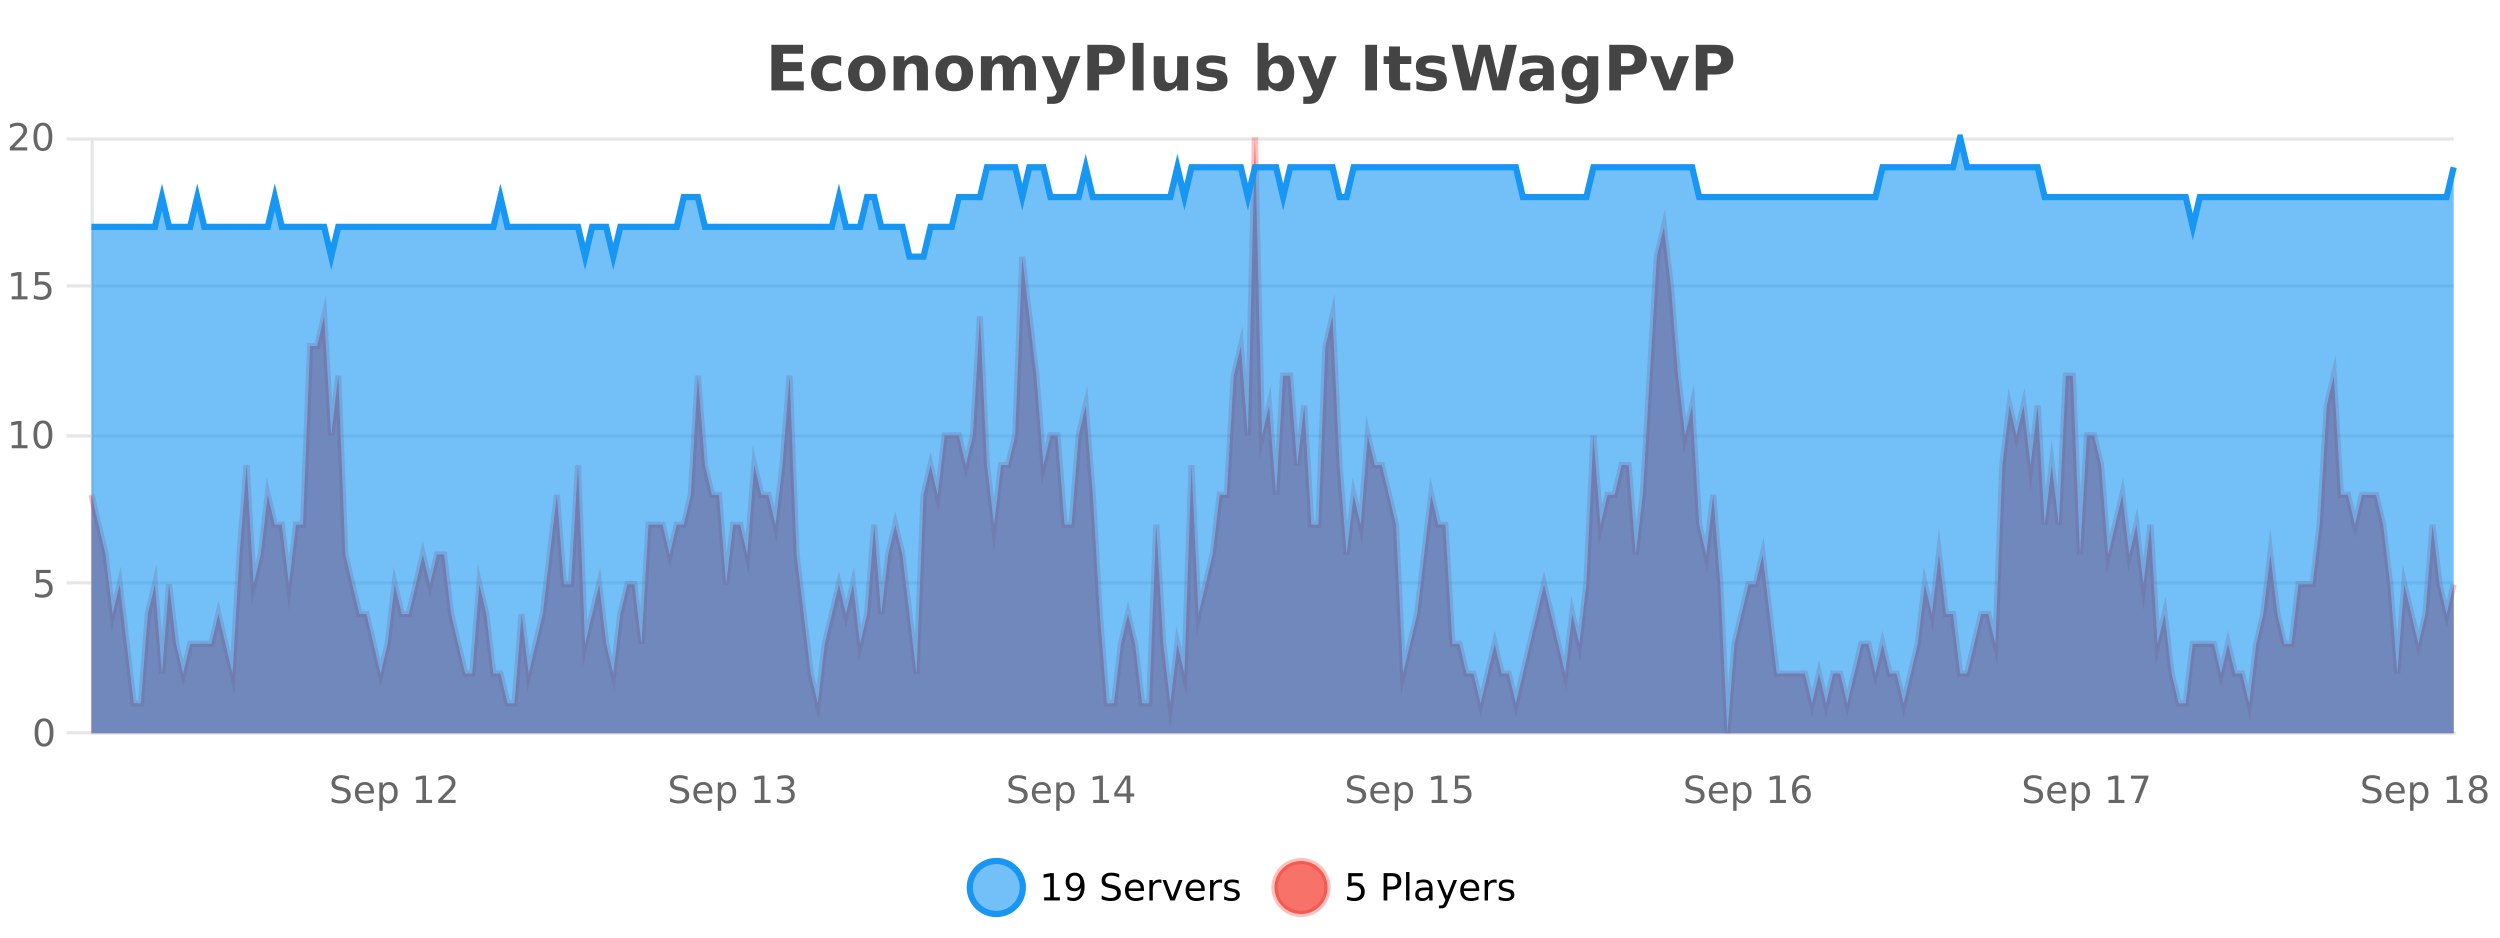 <?xml version="1.0" encoding="UTF-8"?>
<svg xmlns="http://www.w3.org/2000/svg" xmlns:xlink="http://www.w3.org/1999/xlink" width="800pt" height="300pt" viewBox="0 0 800 300" version="1.1">
<defs>
<clipPath id="clip1">
  <path d="M 282 263 L 356 263 L 356 300 L 282 300 Z M 282 263 "/>
</clipPath>
<clipPath id="clip2">
  <path d="M 379 263 L 454 263 L 454 300 L 379 300 Z M 379 263 "/>
</clipPath>
<clipPath id="clip3">
  <path d="M 29.27 44 L 785.176 44 L 785.176 234.602 L 29.27 234.602 Z M 29.27 44 "/>
</clipPath>
<clipPath id="clip4">
  <path d="M 28.27 43 L 786.176 43 L 786.176 235.602 L 28.27 235.602 Z M 28.27 43 "/>
</clipPath>
<clipPath id="clip5">
  <path d="M 29.27 44 L 785.176 44 L 785.176 234.602 L 29.27 234.602 Z M 29.27 44 "/>
</clipPath>
<clipPath id="clip6">
  <path d="M 28.27 43 L 786.176 43 L 786.176 111 L 28.27 111 Z M 28.27 43 "/>
</clipPath>
</defs>
<g id="surface2120421">
<rect x="0" y="0" width="800" height="300" style="fill:rgb(100%,100%,100%);fill-opacity:1;stroke:none;"/>
<path style="fill:none;stroke-width:1;stroke-linecap:butt;stroke-linejoin:miter;stroke:rgb(0%,0%,0%);stroke-opacity:0.098;stroke-miterlimit:10;" d="M 30 234.5 L 785.176 234.5 "/>
<path style="fill:none;stroke-width:1;stroke-linecap:butt;stroke-linejoin:miter;stroke:rgb(0%,0%,0%);stroke-opacity:0.098;stroke-miterlimit:10;" d="M 21.27 234.5 L 29 234.5 "/>
<path style="fill:none;stroke-width:1;stroke-linecap:butt;stroke-linejoin:miter;stroke:rgb(0%,0%,0%);stroke-opacity:0.098;stroke-miterlimit:10;" d="M 30 186.5 L 785.176 186.5 "/>
<path style="fill:none;stroke-width:1;stroke-linecap:butt;stroke-linejoin:miter;stroke:rgb(0%,0%,0%);stroke-opacity:0.098;stroke-miterlimit:10;" d="M 21.27 186.5 L 29 186.5 "/>
<path style="fill:none;stroke-width:1;stroke-linecap:butt;stroke-linejoin:miter;stroke:rgb(0%,0%,0%);stroke-opacity:0.098;stroke-miterlimit:10;" d="M 30 139.5 L 785.176 139.5 "/>
<path style="fill:none;stroke-width:1;stroke-linecap:butt;stroke-linejoin:miter;stroke:rgb(0%,0%,0%);stroke-opacity:0.098;stroke-miterlimit:10;" d="M 21.27 139.5 L 29 139.5 "/>
<path style="fill:none;stroke-width:1;stroke-linecap:butt;stroke-linejoin:miter;stroke:rgb(0%,0%,0%);stroke-opacity:0.098;stroke-miterlimit:10;" d="M 30 91.5 L 785.176 91.5 "/>
<path style="fill:none;stroke-width:1;stroke-linecap:butt;stroke-linejoin:miter;stroke:rgb(0%,0%,0%);stroke-opacity:0.098;stroke-miterlimit:10;" d="M 21.27 91.5 L 29 91.5 "/>
<path style="fill:none;stroke-width:1;stroke-linecap:butt;stroke-linejoin:miter;stroke:rgb(0%,0%,0%);stroke-opacity:0.098;stroke-miterlimit:10;" d="M 30 44.5 L 785.176 44.5 "/>
<path style="fill:none;stroke-width:1;stroke-linecap:butt;stroke-linejoin:miter;stroke:rgb(0%,0%,0%);stroke-opacity:0.098;stroke-miterlimit:10;" d="M 21.27 44.5 L 29 44.5 "/>
<path style=" stroke:none;fill-rule:nonzero;fill:rgb(9.02%,58.824%,95.294%);fill-opacity:0.6;" d="M 327.305 284 C 327.305 288.688 323.508 292.484 318.82 292.484 C 314.133 292.484 310.336 288.688 310.336 284 C 310.336 279.312 314.133 275.516 318.82 275.516 C 323.508 275.516 327.305 279.312 327.305 284 Z M 327.305 284 "/>
<g clip-path="url(#clip1)" clip-rule="nonzero">
<path style="fill:none;stroke-width:2;stroke-linecap:butt;stroke-linejoin:miter;stroke:rgb(9.02%,58.824%,95.294%);stroke-opacity:1;stroke-miterlimit:10;" d="M 327.305 284 C 327.305 288.688 323.508 292.484 318.82 292.484 C 314.133 292.484 310.336 288.688 310.336 284 C 310.336 279.312 314.133 275.516 318.82 275.516 C 323.508 275.516 327.305 279.312 327.305 284 Z M 327.305 284 "/>
</g>
<path style=" stroke:none;fill-rule:nonzero;fill:rgb(0%,0%,0%);fill-opacity:1;" d="M 334.117 287.156 L 336.055 287.156 L 336.055 280.484 L 333.945 280.906 L 333.945 279.828 L 336.039 279.406 L 337.227 279.406 L 337.227 287.156 L 339.164 287.156 L 339.164 288.156 L 334.117 288.156 Z M 341.582 287.969 L 341.582 286.891 C 341.883 287.039 342.184 287.148 342.488 287.219 C 342.789 287.293 343.09 287.328 343.395 287.328 C 344.176 287.328 344.77 287.07 345.176 286.547 C 345.59 286.016 345.824 285.215 345.879 284.141 C 345.66 284.484 345.371 284.746 345.02 284.922 C 344.676 285.102 344.289 285.188 343.863 285.188 C 342.988 285.188 342.293 284.93 341.785 284.406 C 341.273 283.875 341.02 283.148 341.02 282.219 C 341.02 281.324 341.285 280.605 341.816 280.062 C 342.348 279.523 343.055 279.25 343.941 279.25 C 344.949 279.25 345.723 279.641 346.254 280.422 C 346.793 281.195 347.066 282.32 347.066 283.797 C 347.066 285.172 346.738 286.273 346.082 287.094 C 345.426 287.918 344.543 288.328 343.441 288.328 C 343.137 288.328 342.836 288.297 342.535 288.234 C 342.23 288.18 341.914 288.094 341.582 287.969 Z M 343.941 284.266 C 344.473 284.266 344.895 284.086 345.207 283.719 C 345.52 283.355 345.676 282.855 345.676 282.219 C 345.676 281.594 345.52 281.102 345.207 280.734 C 344.895 280.371 344.473 280.188 343.941 280.188 C 343.41 280.188 342.988 280.371 342.676 280.734 C 342.371 281.102 342.223 281.594 342.223 282.219 C 342.223 282.855 342.371 283.355 342.676 283.719 C 342.988 284.086 343.41 284.266 343.941 284.266 Z M 358.141 279.688 L 358.141 280.844 C 357.691 280.637 357.266 280.48 356.859 280.375 C 356.461 280.262 356.082 280.203 355.719 280.203 C 355.07 280.203 354.57 280.328 354.219 280.578 C 353.875 280.828 353.703 281.188 353.703 281.656 C 353.703 282.043 353.816 282.336 354.047 282.531 C 354.273 282.73 354.719 282.887 355.375 283 L 356.078 283.156 C 356.961 283.324 357.613 283.621 358.031 284.047 C 358.457 284.465 358.672 285.027 358.672 285.734 C 358.672 286.59 358.383 287.234 357.812 287.672 C 357.25 288.109 356.414 288.328 355.312 288.328 C 354.906 288.328 354.469 288.281 354 288.188 C 353.531 288.094 353.047 287.953 352.547 287.766 L 352.547 286.547 C 353.023 286.82 353.492 287.023 353.953 287.156 C 354.422 287.293 354.875 287.359 355.312 287.359 C 355.988 287.359 356.508 287.23 356.875 286.969 C 357.25 286.699 357.438 286.32 357.438 285.828 C 357.438 285.402 357.301 285.07 357.031 284.828 C 356.77 284.578 356.336 284.398 355.734 284.281 L 355.016 284.141 C 354.129 283.965 353.488 283.688 353.094 283.312 C 352.707 282.938 352.516 282.418 352.516 281.75 C 352.516 280.969 352.785 280.359 353.328 279.922 C 353.867 279.477 354.617 279.25 355.578 279.25 C 355.992 279.25 356.41 279.289 356.828 279.359 C 357.254 279.434 357.691 279.543 358.141 279.688 Z M 366.086 284.609 L 366.086 285.125 L 361.117 285.125 C 361.168 285.875 361.391 286.445 361.789 286.828 C 362.195 287.215 362.75 287.406 363.461 287.406 C 363.875 287.406 364.277 287.359 364.664 287.266 C 365.059 287.164 365.449 287.008 365.836 286.797 L 365.836 287.828 C 365.438 287.984 365.039 288.105 364.633 288.188 C 364.227 288.281 363.812 288.328 363.398 288.328 C 362.355 288.328 361.527 288.027 360.914 287.422 C 360.297 286.809 359.992 285.98 359.992 284.938 C 359.992 283.867 360.281 283.016 360.867 282.391 C 361.449 281.758 362.23 281.438 363.211 281.438 C 364.094 281.438 364.793 281.727 365.305 282.297 C 365.824 282.859 366.086 283.633 366.086 284.609 Z M 365.008 284.281 C 364.996 283.699 364.828 283.23 364.508 282.875 C 364.184 282.523 363.758 282.344 363.227 282.344 C 362.621 282.344 362.137 282.516 361.773 282.859 C 361.418 283.203 361.215 283.684 361.164 284.297 Z M 371.656 282.594 C 371.531 282.531 371.395 282.484 371.25 282.453 C 371.113 282.414 370.957 282.391 370.781 282.391 C 370.176 282.391 369.707 282.59 369.375 282.984 C 369.051 283.383 368.891 283.953 368.891 284.703 L 368.891 288.156 L 367.812 288.156 L 367.812 281.594 L 368.891 281.594 L 368.891 282.609 C 369.117 282.215 369.414 281.922 369.781 281.734 C 370.145 281.539 370.586 281.438 371.109 281.438 C 371.18 281.438 371.258 281.445 371.344 281.453 C 371.438 281.465 371.535 281.48 371.641 281.5 Z M 372.012 281.594 L 373.152 281.594 L 375.199 287.094 L 377.262 281.594 L 378.402 281.594 L 375.934 288.156 L 374.465 288.156 Z M 385.504 284.609 L 385.504 285.125 L 380.535 285.125 C 380.586 285.875 380.809 286.445 381.207 286.828 C 381.613 287.215 382.168 287.406 382.879 287.406 C 383.293 287.406 383.695 287.359 384.082 287.266 C 384.477 287.164 384.867 287.008 385.254 286.797 L 385.254 287.828 C 384.855 287.984 384.457 288.105 384.051 288.188 C 383.645 288.281 383.23 288.328 382.816 288.328 C 381.773 288.328 380.945 288.027 380.332 287.422 C 379.715 286.809 379.41 285.98 379.41 284.938 C 379.41 283.867 379.699 283.016 380.285 282.391 C 380.867 281.758 381.648 281.438 382.629 281.438 C 383.512 281.438 384.211 281.727 384.723 282.297 C 385.242 282.859 385.504 283.633 385.504 284.609 Z M 384.426 284.281 C 384.414 283.699 384.246 283.23 383.926 282.875 C 383.602 282.523 383.176 282.344 382.645 282.344 C 382.039 282.344 381.555 282.516 381.191 282.859 C 380.836 283.203 380.633 283.684 380.582 284.297 Z M 391.074 282.594 C 390.949 282.531 390.812 282.484 390.668 282.453 C 390.531 282.414 390.375 282.391 390.199 282.391 C 389.594 282.391 389.125 282.59 388.793 282.984 C 388.469 283.383 388.309 283.953 388.309 284.703 L 388.309 288.156 L 387.23 288.156 L 387.23 281.594 L 388.309 281.594 L 388.309 282.609 C 388.535 282.215 388.832 281.922 389.199 281.734 C 389.562 281.539 390.004 281.438 390.527 281.438 C 390.598 281.438 390.676 281.445 390.762 281.453 C 390.855 281.465 390.953 281.48 391.059 281.5 Z M 396.383 281.781 L 396.383 282.812 C 396.078 282.656 395.762 282.543 395.43 282.469 C 395.105 282.387 394.766 282.344 394.414 282.344 C 393.883 282.344 393.48 282.43 393.211 282.594 C 392.938 282.75 392.805 282.996 392.805 283.328 C 392.805 283.578 392.898 283.777 393.086 283.922 C 393.281 284.059 393.672 284.188 394.258 284.312 L 394.617 284.406 C 395.387 284.562 395.934 284.793 396.258 285.094 C 396.578 285.398 396.742 285.812 396.742 286.344 C 396.742 286.961 396.496 287.445 396.008 287.797 C 395.527 288.152 394.867 288.328 394.023 288.328 C 393.668 288.328 393.297 288.289 392.914 288.219 C 392.539 288.156 392.141 288.059 391.727 287.922 L 391.727 286.797 C 392.121 287.008 392.512 287.164 392.898 287.266 C 393.281 287.371 393.668 287.422 394.055 287.422 C 394.555 287.422 394.938 287.34 395.211 287.172 C 395.492 286.996 395.633 286.746 395.633 286.422 C 395.633 286.133 395.531 285.906 395.336 285.75 C 395.137 285.594 394.703 285.445 394.039 285.297 L 393.664 285.219 C 392.996 285.074 392.512 284.855 392.211 284.562 C 391.918 284.273 391.773 283.875 391.773 283.375 C 391.773 282.75 391.992 282.273 392.43 281.938 C 392.867 281.605 393.484 281.438 394.289 281.438 C 394.684 281.438 395.059 281.469 395.414 281.531 C 395.766 281.586 396.09 281.668 396.383 281.781 Z M 328.82 277.016 "/>
<path style=" stroke:none;fill-rule:nonzero;fill:rgb(96.863%,44.706%,40.784%);fill-opacity:1;" d="M 424.809 284 C 424.809 288.688 421.008 292.484 416.32 292.484 C 411.637 292.484 407.836 288.688 407.836 284 C 407.836 279.312 411.637 275.516 416.32 275.516 C 421.008 275.516 424.809 279.312 424.809 284 Z M 424.809 284 "/>
<g clip-path="url(#clip2)" clip-rule="nonzero">
<path style="fill:none;stroke-width:2;stroke-linecap:butt;stroke-linejoin:miter;stroke:rgb(100%,4.706%,0%);stroke-opacity:0.247;stroke-miterlimit:10;" d="M 424.809 284 C 424.809 288.688 421.008 292.484 416.32 292.484 C 411.637 292.484 407.836 288.688 407.836 284 C 407.836 279.312 411.637 275.516 416.32 275.516 C 421.008 275.516 424.809 279.312 424.809 284 Z M 424.809 284 "/>
</g>
<path style=" stroke:none;fill-rule:nonzero;fill:rgb(0%,0%,0%);fill-opacity:1;" d="M 431.43 279.406 L 436.07 279.406 L 436.07 280.406 L 432.508 280.406 L 432.508 282.547 C 432.684 282.484 432.855 282.445 433.023 282.422 C 433.199 282.391 433.371 282.375 433.539 282.375 C 434.516 282.375 435.293 282.648 435.867 283.188 C 436.438 283.719 436.727 284.438 436.727 285.344 C 436.727 286.293 436.43 287.027 435.836 287.547 C 435.25 288.07 434.43 288.328 433.367 288.328 C 432.992 288.328 432.609 288.297 432.227 288.234 C 431.852 288.172 431.461 288.078 431.055 287.953 L 431.055 286.766 C 431.406 286.953 431.773 287.094 432.148 287.188 C 432.523 287.281 432.918 287.328 433.336 287.328 C 434.012 287.328 434.547 287.152 434.945 286.797 C 435.34 286.445 435.539 285.961 435.539 285.344 C 435.539 284.742 435.34 284.262 434.945 283.906 C 434.547 283.555 434.012 283.375 433.336 283.375 C 433.023 283.375 432.703 283.414 432.383 283.484 C 432.07 283.547 431.75 283.652 431.43 283.797 Z M 443.945 280.375 L 443.945 283.672 L 445.43 283.672 C 445.98 283.672 446.406 283.531 446.711 283.25 C 447.012 282.961 447.164 282.547 447.164 282.016 C 447.164 281.496 447.012 281.094 446.711 280.812 C 446.406 280.523 445.98 280.375 445.43 280.375 Z M 442.758 279.406 L 445.43 279.406 C 446.418 279.406 447.164 279.633 447.664 280.078 C 448.164 280.516 448.414 281.164 448.414 282.016 C 448.414 282.883 448.164 283.539 447.664 283.984 C 447.164 284.422 446.418 284.641 445.43 284.641 L 443.945 284.641 L 443.945 288.156 L 442.758 288.156 Z M 449.945 279.031 L 451.023 279.031 L 451.023 288.156 L 449.945 288.156 Z M 456.266 284.859 C 455.398 284.859 454.797 284.961 454.453 285.156 C 454.117 285.355 453.953 285.695 453.953 286.172 C 453.953 286.559 454.078 286.867 454.328 287.094 C 454.586 287.312 454.93 287.422 455.359 287.422 C 455.961 287.422 456.441 287.215 456.797 286.797 C 457.16 286.371 457.344 285.805 457.344 285.094 L 457.344 284.859 Z M 458.422 284.406 L 458.422 288.156 L 457.344 288.156 L 457.344 287.156 C 457.094 287.555 456.785 287.852 456.422 288.047 C 456.055 288.234 455.609 288.328 455.078 288.328 C 454.398 288.328 453.863 288.141 453.469 287.766 C 453.07 287.383 452.875 286.875 452.875 286.25 C 452.875 285.512 453.117 284.953 453.609 284.578 C 454.109 284.203 454.848 284.016 455.828 284.016 L 457.344 284.016 L 457.344 283.906 C 457.344 283.406 457.176 283.023 456.844 282.75 C 456.52 282.48 456.066 282.344 455.484 282.344 C 455.109 282.344 454.738 282.391 454.375 282.484 C 454.02 282.578 453.68 282.715 453.359 282.891 L 453.359 281.891 C 453.754 281.734 454.133 281.621 454.5 281.547 C 454.875 281.477 455.238 281.438 455.594 281.438 C 456.539 281.438 457.25 281.684 457.719 282.172 C 458.188 282.664 458.422 283.406 458.422 284.406 Z M 463.367 288.766 C 463.062 289.547 462.766 290.055 462.477 290.297 C 462.184 290.535 461.797 290.656 461.32 290.656 L 460.461 290.656 L 460.461 289.75 L 461.086 289.75 C 461.387 289.75 461.617 289.676 461.773 289.531 C 461.938 289.395 462.121 289.066 462.32 288.547 L 462.523 288.047 L 459.867 281.594 L 461.008 281.594 L 463.055 286.719 L 465.117 281.594 L 466.258 281.594 Z M 473.359 284.609 L 473.359 285.125 L 468.391 285.125 C 468.441 285.875 468.664 286.445 469.062 286.828 C 469.469 287.215 470.023 287.406 470.734 287.406 C 471.148 287.406 471.551 287.359 471.938 287.266 C 472.332 287.164 472.723 287.008 473.109 286.797 L 473.109 287.828 C 472.711 287.984 472.312 288.105 471.906 288.188 C 471.5 288.281 471.086 288.328 470.672 288.328 C 469.629 288.328 468.801 288.027 468.188 287.422 C 467.57 286.809 467.266 285.98 467.266 284.938 C 467.266 283.867 467.555 283.016 468.141 282.391 C 468.723 281.758 469.504 281.438 470.484 281.438 C 471.367 281.438 472.066 281.727 472.578 282.297 C 473.098 282.859 473.359 283.633 473.359 284.609 Z M 472.281 284.281 C 472.27 283.699 472.102 283.23 471.781 282.875 C 471.457 282.523 471.031 282.344 470.5 282.344 C 469.895 282.344 469.41 282.516 469.047 282.859 C 468.691 283.203 468.488 283.684 468.438 284.297 Z M 478.93 282.594 C 478.805 282.531 478.668 282.484 478.523 282.453 C 478.387 282.414 478.23 282.391 478.055 282.391 C 477.449 282.391 476.98 282.59 476.648 282.984 C 476.324 283.383 476.164 283.953 476.164 284.703 L 476.164 288.156 L 475.086 288.156 L 475.086 281.594 L 476.164 281.594 L 476.164 282.609 C 476.391 282.215 476.688 281.922 477.055 281.734 C 477.418 281.539 477.859 281.438 478.383 281.438 C 478.453 281.438 478.531 281.445 478.617 281.453 C 478.711 281.465 478.809 281.48 478.914 281.5 Z M 484.238 281.781 L 484.238 282.812 C 483.934 282.656 483.617 282.543 483.285 282.469 C 482.961 282.387 482.621 282.344 482.27 282.344 C 481.738 282.344 481.336 282.43 481.066 282.594 C 480.793 282.75 480.66 282.996 480.66 283.328 C 480.66 283.578 480.754 283.777 480.941 283.922 C 481.137 284.059 481.527 284.188 482.113 284.312 L 482.473 284.406 C 483.242 284.562 483.789 284.793 484.113 285.094 C 484.434 285.398 484.598 285.812 484.598 286.344 C 484.598 286.961 484.352 287.445 483.863 287.797 C 483.383 288.152 482.723 288.328 481.879 288.328 C 481.523 288.328 481.152 288.289 480.77 288.219 C 480.395 288.156 479.996 288.059 479.582 287.922 L 479.582 286.797 C 479.977 287.008 480.367 287.164 480.754 287.266 C 481.137 287.371 481.523 287.422 481.91 287.422 C 482.41 287.422 482.793 287.34 483.066 287.172 C 483.348 286.996 483.488 286.746 483.488 286.422 C 483.488 286.133 483.387 285.906 483.191 285.75 C 482.992 285.594 482.559 285.445 481.895 285.297 L 481.52 285.219 C 480.852 285.074 480.367 284.855 480.066 284.562 C 479.773 284.273 479.629 283.875 479.629 283.375 C 479.629 282.75 479.848 282.273 480.285 281.938 C 480.723 281.605 481.34 281.438 482.145 281.438 C 482.539 281.438 482.914 281.469 483.27 281.531 C 483.621 281.586 483.945 281.668 484.238 281.781 Z M 426.32 277.016 "/>
<path style=" stroke:none;fill-rule:nonzero;fill:rgb(26.667%,26.667%,26.667%);fill-opacity:1;" d="M 246.844 14.344 L 256.984 14.344 L 256.984 17.188 L 250.594 17.188 L 250.594 19.891 L 256.609 19.891 L 256.609 22.734 L 250.594 22.734 L 250.594 26.078 L 257.203 26.078 L 257.203 28.922 L 246.844 28.922 Z M 269.18 18.328 L 269.18 21.172 C 268.711 20.852 268.234 20.609 267.758 20.453 C 267.277 20.297 266.777 20.219 266.258 20.219 C 265.289 20.219 264.527 20.508 263.977 21.078 C 263.434 21.641 263.164 22.438 263.164 23.469 C 263.164 24.492 263.434 25.289 263.977 25.859 C 264.527 26.422 265.289 26.703 266.258 26.703 C 266.809 26.703 267.328 26.625 267.82 26.469 C 268.309 26.305 268.762 26.059 269.18 25.734 L 269.18 28.594 C 268.637 28.805 268.086 28.953 267.523 29.047 C 266.961 29.148 266.391 29.203 265.82 29.203 C 263.852 29.203 262.309 28.699 261.195 27.688 C 260.078 26.68 259.523 25.273 259.523 23.469 C 259.523 21.656 260.078 20.246 261.195 19.234 C 262.309 18.227 263.852 17.719 265.82 17.719 C 266.391 17.719 266.953 17.773 267.508 17.875 C 268.07 17.969 268.625 18.121 269.18 18.328 Z M 277.406 20.219 C 276.625 20.219 276.031 20.5 275.625 21.062 C 275.219 21.617 275.016 22.418 275.016 23.469 C 275.016 24.512 275.219 25.312 275.625 25.875 C 276.031 26.43 276.625 26.703 277.406 26.703 C 278.164 26.703 278.742 26.43 279.141 25.875 C 279.547 25.312 279.75 24.512 279.75 23.469 C 279.75 22.418 279.547 21.617 279.141 21.062 C 278.742 20.5 278.164 20.219 277.406 20.219 Z M 277.406 17.719 C 279.281 17.719 280.742 18.23 281.797 19.25 C 282.859 20.262 283.391 21.668 283.391 23.469 C 283.391 25.262 282.859 26.668 281.797 27.688 C 280.742 28.699 279.281 29.203 277.406 29.203 C 275.508 29.203 274.031 28.699 272.969 27.688 C 271.906 26.668 271.375 25.262 271.375 23.469 C 271.375 21.668 271.906 20.262 272.969 19.25 C 274.031 18.23 275.508 17.719 277.406 17.719 Z M 296.93 22.266 L 296.93 28.922 L 293.414 28.922 L 293.414 23.828 C 293.414 22.883 293.391 22.23 293.352 21.875 C 293.309 21.512 293.234 21.246 293.133 21.078 C 292.996 20.852 292.809 20.672 292.57 20.547 C 292.34 20.422 292.074 20.359 291.773 20.359 C 291.043 20.359 290.469 20.641 290.055 21.203 C 289.637 21.766 289.43 22.547 289.43 23.547 L 289.43 28.922 L 285.945 28.922 L 285.945 17.984 L 289.43 17.984 L 289.43 19.578 C 289.961 18.945 290.523 18.477 291.117 18.172 C 291.711 17.871 292.359 17.719 293.07 17.719 C 294.34 17.719 295.297 18.109 295.945 18.891 C 296.602 19.664 296.93 20.789 296.93 22.266 Z M 305.387 20.219 C 304.605 20.219 304.012 20.5 303.605 21.062 C 303.199 21.617 302.996 22.418 302.996 23.469 C 302.996 24.512 303.199 25.312 303.605 25.875 C 304.012 26.43 304.605 26.703 305.387 26.703 C 306.145 26.703 306.723 26.43 307.121 25.875 C 307.527 25.312 307.73 24.512 307.73 23.469 C 307.73 22.418 307.527 21.617 307.121 21.062 C 306.723 20.5 306.145 20.219 305.387 20.219 Z M 305.387 17.719 C 307.262 17.719 308.723 18.23 309.777 19.25 C 310.84 20.262 311.371 21.668 311.371 23.469 C 311.371 25.262 310.84 26.668 309.777 27.688 C 308.723 28.699 307.262 29.203 305.387 29.203 C 303.488 29.203 302.012 28.699 300.949 27.688 C 299.887 26.668 299.355 25.262 299.355 23.469 C 299.355 21.668 299.887 20.262 300.949 19.25 C 302.012 18.23 303.488 17.719 305.387 17.719 Z M 324.047 19.797 C 324.492 19.121 325.02 18.605 325.625 18.25 C 326.238 17.898 326.91 17.719 327.641 17.719 C 328.891 17.719 329.844 18.109 330.5 18.891 C 331.164 19.664 331.5 20.789 331.5 22.266 L 331.5 28.922 L 327.984 28.922 L 327.984 23.219 C 327.984 23.137 327.984 23.047 327.984 22.953 C 327.992 22.859 328 22.73 328 22.562 C 328 21.793 327.883 21.234 327.656 20.891 C 327.426 20.539 327.055 20.359 326.547 20.359 C 325.891 20.359 325.379 20.637 325.016 21.188 C 324.648 21.73 324.461 22.516 324.453 23.547 L 324.453 28.922 L 320.938 28.922 L 320.938 23.219 C 320.938 22.012 320.832 21.234 320.625 20.891 C 320.414 20.539 320.047 20.359 319.516 20.359 C 318.836 20.359 318.316 20.637 317.953 21.188 C 317.586 21.73 317.406 22.516 317.406 23.547 L 317.406 28.922 L 313.891 28.922 L 313.891 17.984 L 317.406 17.984 L 317.406 19.578 C 317.844 18.965 318.336 18.5 318.891 18.188 C 319.441 17.875 320.055 17.719 320.734 17.719 C 321.484 17.719 322.148 17.902 322.734 18.266 C 323.316 18.633 323.754 19.141 324.047 19.797 Z M 333.328 17.984 L 336.812 17.984 L 339.766 25.406 L 342.266 17.984 L 345.75 17.984 L 341.156 29.953 C 340.695 31.172 340.156 32.02 339.531 32.5 C 338.914 32.988 338.109 33.234 337.109 33.234 L 335.078 33.234 L 335.078 30.938 L 336.172 30.938 C 336.766 30.938 337.195 30.844 337.469 30.656 C 337.738 30.469 337.945 30.129 338.094 29.641 L 338.203 29.344 Z M 347.957 14.344 L 354.191 14.344 C 356.043 14.344 357.465 14.758 358.457 15.578 C 359.457 16.402 359.957 17.574 359.957 19.094 C 359.957 20.625 359.457 21.805 358.457 22.625 C 357.465 23.449 356.043 23.859 354.191 23.859 L 351.707 23.859 L 351.707 28.922 L 347.957 28.922 Z M 351.707 17.062 L 351.707 21.141 L 353.785 21.141 C 354.512 21.141 355.074 20.965 355.473 20.609 C 355.879 20.258 356.082 19.75 356.082 19.094 C 356.082 18.449 355.879 17.949 355.473 17.594 C 355.074 17.242 354.512 17.062 353.785 17.062 Z M 362.461 13.719 L 365.945 13.719 L 365.945 28.922 L 362.461 28.922 Z M 369.188 24.656 L 369.188 17.984 L 372.703 17.984 L 372.703 19.078 C 372.703 19.672 372.695 20.418 372.688 21.312 C 372.688 22.211 372.688 22.805 372.688 23.094 C 372.688 23.98 372.707 24.617 372.75 25 C 372.801 25.387 372.879 25.668 372.984 25.844 C 373.129 26.074 373.316 26.25 373.547 26.375 C 373.773 26.5 374.039 26.562 374.344 26.562 C 375.07 26.562 375.645 26.281 376.062 25.719 C 376.477 25.156 376.688 24.383 376.688 23.391 L 376.688 17.984 L 380.188 17.984 L 380.188 28.922 L 376.688 28.922 L 376.688 27.344 C 376.156 27.98 375.594 28.449 375 28.75 C 374.414 29.051 373.77 29.203 373.062 29.203 C 371.801 29.203 370.836 28.82 370.172 28.047 C 369.516 27.266 369.188 26.137 369.188 24.656 Z M 392.086 18.328 L 392.086 20.984 C 391.344 20.672 390.625 20.438 389.93 20.281 C 389.23 20.125 388.57 20.047 387.945 20.047 C 387.289 20.047 386.797 20.133 386.477 20.297 C 386.152 20.465 385.992 20.719 385.992 21.062 C 385.992 21.344 386.109 21.559 386.352 21.703 C 386.602 21.852 387.039 21.961 387.664 22.031 L 388.289 22.125 C 390.078 22.355 391.281 22.73 391.898 23.25 C 392.512 23.773 392.82 24.59 392.82 25.703 C 392.82 26.871 392.387 27.746 391.523 28.328 C 390.668 28.914 389.391 29.203 387.695 29.203 C 386.965 29.203 386.215 29.145 385.445 29.031 C 384.672 28.918 383.883 28.746 383.07 28.516 L 383.07 25.859 C 383.766 26.203 384.48 26.461 385.211 26.625 C 385.938 26.793 386.684 26.875 387.445 26.875 C 388.133 26.875 388.648 26.781 388.992 26.594 C 389.336 26.406 389.508 26.125 389.508 25.75 C 389.508 25.438 389.387 25.211 389.148 25.062 C 388.906 24.906 388.434 24.789 387.727 24.703 L 387.117 24.625 C 385.555 24.43 384.461 24.07 383.836 23.547 C 383.211 23.016 382.898 22.215 382.898 21.141 C 382.898 19.984 383.293 19.125 384.086 18.562 C 384.887 18 386.105 17.719 387.742 17.719 C 388.387 17.719 389.062 17.773 389.773 17.875 C 390.48 17.969 391.25 18.121 392.086 18.328 Z M 408.234 26.672 C 408.984 26.672 409.555 26.402 409.953 25.859 C 410.348 25.309 410.547 24.512 410.547 23.469 C 410.547 22.43 410.348 21.637 409.953 21.094 C 409.555 20.543 408.984 20.266 408.234 20.266 C 407.484 20.266 406.906 20.543 406.5 21.094 C 406.102 21.637 405.906 22.43 405.906 23.469 C 405.906 24.5 406.102 25.293 406.5 25.844 C 406.906 26.398 407.484 26.672 408.234 26.672 Z M 405.906 19.578 C 406.395 18.945 406.93 18.477 407.516 18.172 C 408.098 17.871 408.77 17.719 409.531 17.719 C 410.883 17.719 411.992 18.258 412.859 19.328 C 413.723 20.402 414.156 21.781 414.156 23.469 C 414.156 25.148 413.723 26.523 412.859 27.594 C 411.992 28.668 410.883 29.203 409.531 29.203 C 408.77 29.203 408.098 29.051 407.516 28.75 C 406.93 28.449 406.395 27.98 405.906 27.344 L 405.906 28.922 L 402.422 28.922 L 402.422 13.719 L 405.906 13.719 Z M 415.297 17.984 L 418.781 17.984 L 421.734 25.406 L 424.234 17.984 L 427.719 17.984 L 423.125 29.953 C 422.664 31.172 422.125 32.02 421.5 32.5 C 420.883 32.988 420.078 33.234 419.078 33.234 L 417.047 33.234 L 417.047 30.938 L 418.141 30.938 C 418.734 30.938 419.164 30.844 419.438 30.656 C 419.707 30.469 419.914 30.129 420.062 29.641 L 420.172 29.344 Z M 436.891 14.344 L 440.641 14.344 L 440.641 28.922 L 436.891 28.922 Z M 447.992 14.875 L 447.992 17.984 L 451.602 17.984 L 451.602 20.484 L 447.992 20.484 L 447.992 25.125 C 447.992 25.637 448.09 25.98 448.289 26.156 C 448.496 26.336 448.898 26.422 449.492 26.422 L 451.289 26.422 L 451.289 28.922 L 448.289 28.922 C 446.914 28.922 445.934 28.637 445.352 28.062 C 444.777 27.48 444.492 26.5 444.492 25.125 L 444.492 20.484 L 442.758 20.484 L 442.758 17.984 L 444.492 17.984 L 444.492 14.875 Z M 462.27 18.328 L 462.27 20.984 C 461.527 20.672 460.809 20.438 460.113 20.281 C 459.414 20.125 458.754 20.047 458.129 20.047 C 457.473 20.047 456.98 20.133 456.66 20.297 C 456.336 20.465 456.176 20.719 456.176 21.062 C 456.176 21.344 456.293 21.559 456.535 21.703 C 456.785 21.852 457.223 21.961 457.848 22.031 L 458.473 22.125 C 460.262 22.355 461.465 22.73 462.082 23.25 C 462.695 23.773 463.004 24.59 463.004 25.703 C 463.004 26.871 462.57 27.746 461.707 28.328 C 460.852 28.914 459.574 29.203 457.879 29.203 C 457.148 29.203 456.398 29.145 455.629 29.031 C 454.855 28.918 454.066 28.746 453.254 28.516 L 453.254 25.859 C 453.949 26.203 454.664 26.461 455.395 26.625 C 456.121 26.793 456.867 26.875 457.629 26.875 C 458.316 26.875 458.832 26.781 459.176 26.594 C 459.52 26.406 459.691 26.125 459.691 25.75 C 459.691 25.438 459.57 25.211 459.332 25.062 C 459.09 24.906 458.617 24.789 457.91 24.703 L 457.301 24.625 C 455.738 24.43 454.645 24.07 454.02 23.547 C 453.395 23.016 453.082 22.215 453.082 21.141 C 453.082 19.984 453.477 19.125 454.27 18.562 C 455.07 18 456.289 17.719 457.926 17.719 C 458.57 17.719 459.246 17.773 459.957 17.875 C 460.664 17.969 461.434 18.121 462.27 18.328 Z M 464.547 14.344 L 468.156 14.344 L 470.672 24.938 L 473.172 14.344 L 476.797 14.344 L 479.297 24.938 L 481.812 14.344 L 485.391 14.344 L 481.953 28.922 L 477.609 28.922 L 474.969 17.844 L 472.359 28.922 L 468.016 28.922 Z M 491.883 24 C 491.152 24 490.605 24.125 490.242 24.375 C 489.875 24.617 489.695 24.98 489.695 25.469 C 489.695 25.906 489.84 26.25 490.133 26.5 C 490.434 26.75 490.844 26.875 491.367 26.875 C 492.023 26.875 492.574 26.641 493.023 26.172 C 493.48 25.703 493.711 25.117 493.711 24.406 L 493.711 24 Z M 497.227 22.688 L 497.227 28.922 L 493.711 28.922 L 493.711 27.297 C 493.242 27.965 492.711 28.449 492.117 28.75 C 491.531 29.051 490.82 29.203 489.977 29.203 C 488.852 29.203 487.934 28.875 487.227 28.219 C 486.516 27.555 486.164 26.695 486.164 25.641 C 486.164 24.359 486.602 23.422 487.477 22.828 C 488.359 22.227 489.75 21.922 491.648 21.922 L 493.711 21.922 L 493.711 21.641 C 493.711 21.09 493.492 20.688 493.055 20.438 C 492.617 20.18 491.934 20.047 491.008 20.047 C 490.258 20.047 489.559 20.125 488.914 20.281 C 488.266 20.43 487.668 20.648 487.117 20.938 L 487.117 18.281 C 487.867 18.094 488.617 17.953 489.367 17.859 C 490.125 17.766 490.887 17.719 491.648 17.719 C 493.617 17.719 495.039 18.109 495.914 18.891 C 496.789 19.664 497.227 20.93 497.227 22.688 Z M 507.922 27.062 C 507.441 27.699 506.91 28.168 506.328 28.469 C 505.742 28.773 505.07 28.922 504.312 28.922 C 502.977 28.922 501.875 28.398 501 27.344 C 500.133 26.293 499.703 24.953 499.703 23.328 C 499.703 21.695 500.133 20.355 501 19.312 C 501.875 18.262 502.977 17.734 504.312 17.734 C 505.07 17.734 505.742 17.887 506.328 18.188 C 506.91 18.492 507.441 18.965 507.922 19.609 L 507.922 17.984 L 511.438 17.984 L 511.438 27.812 C 511.438 29.57 510.879 30.914 509.766 31.844 C 508.66 32.77 507.051 33.234 504.938 33.234 C 504.258 33.234 503.598 33.18 502.953 33.078 C 502.316 32.973 501.676 32.816 501.031 32.609 L 501.031 29.875 C 501.645 30.227 502.242 30.488 502.828 30.656 C 503.41 30.832 504 30.922 504.594 30.922 C 505.738 30.922 506.578 30.672 507.109 30.172 C 507.648 29.672 507.922 28.887 507.922 27.812 Z M 505.609 20.266 C 504.891 20.266 504.328 20.531 503.922 21.062 C 503.516 21.594 503.312 22.352 503.312 23.328 C 503.312 24.328 503.504 25.09 503.891 25.609 C 504.285 26.121 504.859 26.375 505.609 26.375 C 506.336 26.375 506.906 26.109 507.312 25.578 C 507.719 25.047 507.922 24.297 507.922 23.328 C 507.922 22.352 507.719 21.594 507.312 21.062 C 506.906 20.531 506.336 20.266 505.609 20.266 Z M 514.961 14.344 L 521.195 14.344 C 523.047 14.344 524.469 14.758 525.461 15.578 C 526.461 16.402 526.961 17.574 526.961 19.094 C 526.961 20.625 526.461 21.805 525.461 22.625 C 524.469 23.449 523.047 23.859 521.195 23.859 L 518.711 23.859 L 518.711 28.922 L 514.961 28.922 Z M 518.711 17.062 L 518.711 21.141 L 520.789 21.141 C 521.516 21.141 522.078 20.965 522.477 20.609 C 522.883 20.258 523.086 19.75 523.086 19.094 C 523.086 18.449 522.883 17.949 522.477 17.594 C 522.078 17.242 521.516 17.062 520.789 17.062 Z M 528.07 17.984 L 531.57 17.984 L 534.305 25.547 L 537.008 17.984 L 540.523 17.984 L 536.211 28.922 L 532.367 28.922 Z M 542.656 14.344 L 548.891 14.344 C 550.742 14.344 552.164 14.758 553.156 15.578 C 554.156 16.402 554.656 17.574 554.656 19.094 C 554.656 20.625 554.156 21.805 553.156 22.625 C 552.164 23.449 550.742 23.859 548.891 23.859 L 546.406 23.859 L 546.406 28.922 L 542.656 28.922 Z M 546.406 17.062 L 546.406 21.141 L 548.484 21.141 C 549.211 21.141 549.773 20.965 550.172 20.609 C 550.578 20.258 550.781 19.75 550.781 19.094 C 550.781 18.449 550.578 17.949 550.172 17.594 C 549.773 17.242 549.211 17.062 548.484 17.062 Z M 245 10.359 "/>
<path style="fill:none;stroke-width:1;stroke-linecap:butt;stroke-linejoin:miter;stroke:rgb(0%,0%,0%);stroke-opacity:0.098;stroke-miterlimit:10;" d="M 29 234.5 L 786 234.5 "/>
<path style=" stroke:none;fill-rule:nonzero;fill:rgb(40%,40%,40%);fill-opacity:1;" d="M 111.719 248.484 L 111.719 249.641 C 111.27 249.434 110.844 249.277 110.438 249.172 C 110.039 249.059 109.66 249 109.297 249 C 108.648 249 108.148 249.125 107.797 249.375 C 107.453 249.625 107.281 249.984 107.281 250.453 C 107.281 250.84 107.395 251.133 107.625 251.328 C 107.852 251.527 108.297 251.684 108.953 251.797 L 109.656 251.953 C 110.539 252.121 111.191 252.418 111.609 252.844 C 112.035 253.262 112.25 253.824 112.25 254.531 C 112.25 255.387 111.961 256.031 111.391 256.469 C 110.828 256.906 109.992 257.125 108.891 257.125 C 108.484 257.125 108.047 257.078 107.578 256.984 C 107.109 256.891 106.625 256.75 106.125 256.562 L 106.125 255.344 C 106.602 255.617 107.07 255.82 107.531 255.953 C 108 256.09 108.453 256.156 108.891 256.156 C 109.566 256.156 110.086 256.027 110.453 255.766 C 110.828 255.496 111.016 255.117 111.016 254.625 C 111.016 254.199 110.879 253.867 110.609 253.625 C 110.348 253.375 109.914 253.195 109.312 253.078 L 108.594 252.938 C 107.707 252.762 107.066 252.484 106.672 252.109 C 106.285 251.734 106.094 251.215 106.094 250.547 C 106.094 249.766 106.363 249.156 106.906 248.719 C 107.445 248.273 108.195 248.047 109.156 248.047 C 109.57 248.047 109.988 248.086 110.406 248.156 C 110.832 248.23 111.27 248.34 111.719 248.484 Z M 119.664 253.406 L 119.664 253.922 L 114.695 253.922 C 114.746 254.672 114.969 255.242 115.367 255.625 C 115.773 256.012 116.328 256.203 117.039 256.203 C 117.453 256.203 117.855 256.156 118.242 256.062 C 118.637 255.961 119.027 255.805 119.414 255.594 L 119.414 256.625 C 119.016 256.781 118.617 256.902 118.211 256.984 C 117.805 257.078 117.391 257.125 116.977 257.125 C 115.934 257.125 115.105 256.824 114.492 256.219 C 113.875 255.605 113.57 254.777 113.57 253.734 C 113.57 252.664 113.859 251.812 114.445 251.188 C 115.027 250.555 115.809 250.234 116.789 250.234 C 117.672 250.234 118.371 250.523 118.883 251.094 C 119.402 251.656 119.664 252.43 119.664 253.406 Z M 118.586 253.078 C 118.574 252.496 118.406 252.027 118.086 251.672 C 117.762 251.32 117.336 251.141 116.805 251.141 C 116.199 251.141 115.715 251.312 115.352 251.656 C 114.996 252 114.793 252.48 114.742 253.094 Z M 122.469 255.969 L 122.469 259.453 L 121.391 259.453 L 121.391 250.391 L 122.469 250.391 L 122.469 251.391 C 122.695 250.996 122.984 250.703 123.328 250.516 C 123.672 250.328 124.082 250.234 124.562 250.234 C 125.363 250.234 126.016 250.555 126.516 251.188 C 127.016 251.812 127.266 252.641 127.266 253.672 C 127.266 254.703 127.016 255.539 126.516 256.172 C 126.016 256.809 125.363 257.125 124.562 257.125 C 124.082 257.125 123.672 257.031 123.328 256.844 C 122.984 256.648 122.695 256.355 122.469 255.969 Z M 126.141 253.672 C 126.141 252.883 125.973 252.262 125.641 251.812 C 125.316 251.367 124.875 251.141 124.312 251.141 C 123.738 251.141 123.285 251.367 122.953 251.812 C 122.629 252.262 122.469 252.883 122.469 253.672 C 122.469 254.465 122.629 255.09 122.953 255.547 C 123.285 255.996 123.738 256.219 124.312 256.219 C 124.875 256.219 125.316 255.996 125.641 255.547 C 125.973 255.09 126.141 254.465 126.141 253.672 Z M 133.211 255.953 L 135.148 255.953 L 135.148 249.281 L 133.039 249.703 L 133.039 248.625 L 135.133 248.203 L 136.32 248.203 L 136.32 255.953 L 138.258 255.953 L 138.258 256.953 L 133.211 256.953 Z M 141.66 255.953 L 145.801 255.953 L 145.801 256.953 L 140.238 256.953 L 140.238 255.953 C 140.684 255.496 141.293 254.875 142.066 254.094 C 142.848 253.305 143.336 252.793 143.535 252.562 C 143.918 252.148 144.184 251.793 144.332 251.5 C 144.488 251.199 144.566 250.906 144.566 250.625 C 144.566 250.156 144.398 249.777 144.066 249.484 C 143.742 249.195 143.32 249.047 142.801 249.047 C 142.426 249.047 142.027 249.109 141.613 249.234 C 141.207 249.359 140.77 249.559 140.301 249.828 L 140.301 248.625 C 140.777 248.438 141.223 248.297 141.629 248.203 C 142.043 248.102 142.426 248.047 142.77 248.047 C 143.676 248.047 144.398 248.277 144.941 248.734 C 145.48 249.184 145.754 249.789 145.754 250.547 C 145.754 250.902 145.684 251.242 145.551 251.562 C 145.414 251.887 145.168 252.266 144.816 252.703 C 144.711 252.82 144.398 253.148 143.879 253.688 C 143.355 254.23 142.617 254.984 141.66 255.953 Z M 105.297 245.816 "/>
<path style=" stroke:none;fill-rule:nonzero;fill:rgb(40%,40%,40%);fill-opacity:1;" d="M 220.027 248.484 L 220.027 249.641 C 219.578 249.434 219.152 249.277 218.746 249.172 C 218.348 249.059 217.969 249 217.605 249 C 216.957 249 216.457 249.125 216.105 249.375 C 215.762 249.625 215.59 249.984 215.59 250.453 C 215.59 250.84 215.703 251.133 215.934 251.328 C 216.16 251.527 216.605 251.684 217.262 251.797 L 217.965 251.953 C 218.848 252.121 219.5 252.418 219.918 252.844 C 220.344 253.262 220.559 253.824 220.559 254.531 C 220.559 255.387 220.27 256.031 219.699 256.469 C 219.137 256.906 218.301 257.125 217.199 257.125 C 216.793 257.125 216.355 257.078 215.887 256.984 C 215.418 256.891 214.934 256.75 214.434 256.562 L 214.434 255.344 C 214.91 255.617 215.379 255.82 215.84 255.953 C 216.309 256.09 216.762 256.156 217.199 256.156 C 217.875 256.156 218.395 256.027 218.762 255.766 C 219.137 255.496 219.324 255.117 219.324 254.625 C 219.324 254.199 219.188 253.867 218.918 253.625 C 218.656 253.375 218.223 253.195 217.621 253.078 L 216.902 252.938 C 216.016 252.762 215.375 252.484 214.98 252.109 C 214.594 251.734 214.402 251.215 214.402 250.547 C 214.402 249.766 214.672 249.156 215.215 248.719 C 215.754 248.273 216.504 248.047 217.465 248.047 C 217.879 248.047 218.297 248.086 218.715 248.156 C 219.141 248.23 219.578 248.34 220.027 248.484 Z M 227.973 253.406 L 227.973 253.922 L 223.004 253.922 C 223.055 254.672 223.277 255.242 223.676 255.625 C 224.082 256.012 224.637 256.203 225.348 256.203 C 225.762 256.203 226.164 256.156 226.551 256.062 C 226.945 255.961 227.336 255.805 227.723 255.594 L 227.723 256.625 C 227.324 256.781 226.926 256.902 226.52 256.984 C 226.113 257.078 225.699 257.125 225.285 257.125 C 224.242 257.125 223.414 256.824 222.801 256.219 C 222.184 255.605 221.879 254.777 221.879 253.734 C 221.879 252.664 222.168 251.812 222.754 251.188 C 223.336 250.555 224.117 250.234 225.098 250.234 C 225.98 250.234 226.68 250.523 227.191 251.094 C 227.711 251.656 227.973 252.43 227.973 253.406 Z M 226.895 253.078 C 226.883 252.496 226.715 252.027 226.395 251.672 C 226.07 251.32 225.645 251.141 225.113 251.141 C 224.508 251.141 224.023 251.312 223.66 251.656 C 223.305 252 223.102 252.48 223.051 253.094 Z M 230.777 255.969 L 230.777 259.453 L 229.699 259.453 L 229.699 250.391 L 230.777 250.391 L 230.777 251.391 C 231.004 250.996 231.293 250.703 231.637 250.516 C 231.98 250.328 232.391 250.234 232.871 250.234 C 233.672 250.234 234.324 250.555 234.824 251.188 C 235.324 251.812 235.574 252.641 235.574 253.672 C 235.574 254.703 235.324 255.539 234.824 256.172 C 234.324 256.809 233.672 257.125 232.871 257.125 C 232.391 257.125 231.98 257.031 231.637 256.844 C 231.293 256.648 231.004 256.355 230.777 255.969 Z M 234.449 253.672 C 234.449 252.883 234.281 252.262 233.949 251.812 C 233.625 251.367 233.184 251.141 232.621 251.141 C 232.047 251.141 231.594 251.367 231.262 251.812 C 230.938 252.262 230.777 252.883 230.777 253.672 C 230.777 254.465 230.938 255.09 231.262 255.547 C 231.594 255.996 232.047 256.219 232.621 256.219 C 233.184 256.219 233.625 255.996 233.949 255.547 C 234.281 255.09 234.449 254.465 234.449 253.672 Z M 241.523 255.953 L 243.461 255.953 L 243.461 249.281 L 241.352 249.703 L 241.352 248.625 L 243.445 248.203 L 244.633 248.203 L 244.633 255.953 L 246.57 255.953 L 246.57 256.953 L 241.523 256.953 Z M 252.547 252.234 C 253.109 252.359 253.547 252.617 253.859 253 C 254.18 253.375 254.344 253.844 254.344 254.406 C 254.344 255.273 254.047 255.945 253.453 256.422 C 252.859 256.891 252.016 257.125 250.922 257.125 C 250.555 257.125 250.176 257.086 249.781 257.016 C 249.395 256.945 249 256.836 248.594 256.688 L 248.594 255.547 C 248.914 255.734 249.27 255.883 249.656 255.984 C 250.051 256.078 250.461 256.125 250.891 256.125 C 251.629 256.125 252.191 255.98 252.578 255.688 C 252.973 255.398 253.172 254.969 253.172 254.406 C 253.172 253.898 252.988 253.496 252.625 253.203 C 252.258 252.914 251.758 252.766 251.125 252.766 L 250.094 252.766 L 250.094 251.797 L 251.172 251.797 C 251.742 251.797 252.188 251.684 252.5 251.453 C 252.812 251.215 252.969 250.875 252.969 250.438 C 252.969 249.992 252.805 249.648 252.484 249.406 C 252.172 249.168 251.719 249.047 251.125 249.047 C 250.789 249.047 250.438 249.086 250.062 249.156 C 249.695 249.219 249.289 249.324 248.844 249.469 L 248.844 248.422 C 249.301 248.297 249.723 248.203 250.109 248.141 C 250.504 248.078 250.875 248.047 251.219 248.047 C 252.125 248.047 252.836 248.25 253.359 248.656 C 253.879 249.062 254.141 249.617 254.141 250.312 C 254.141 250.805 254 251.215 253.719 251.547 C 253.445 251.883 253.055 252.109 252.547 252.234 Z M 213.605 245.816 "/>
<path style=" stroke:none;fill-rule:nonzero;fill:rgb(40%,40%,40%);fill-opacity:1;" d="M 328.336 248.484 L 328.336 249.641 C 327.887 249.434 327.461 249.277 327.055 249.172 C 326.656 249.059 326.277 249 325.914 249 C 325.266 249 324.766 249.125 324.414 249.375 C 324.07 249.625 323.898 249.984 323.898 250.453 C 323.898 250.84 324.012 251.133 324.242 251.328 C 324.469 251.527 324.914 251.684 325.57 251.797 L 326.273 251.953 C 327.156 252.121 327.809 252.418 328.227 252.844 C 328.652 253.262 328.867 253.824 328.867 254.531 C 328.867 255.387 328.578 256.031 328.008 256.469 C 327.445 256.906 326.609 257.125 325.508 257.125 C 325.102 257.125 324.664 257.078 324.195 256.984 C 323.727 256.891 323.242 256.75 322.742 256.562 L 322.742 255.344 C 323.219 255.617 323.688 255.82 324.148 255.953 C 324.617 256.09 325.07 256.156 325.508 256.156 C 326.184 256.156 326.703 256.027 327.07 255.766 C 327.445 255.496 327.633 255.117 327.633 254.625 C 327.633 254.199 327.496 253.867 327.227 253.625 C 326.965 253.375 326.531 253.195 325.93 253.078 L 325.211 252.938 C 324.324 252.762 323.684 252.484 323.289 252.109 C 322.902 251.734 322.711 251.215 322.711 250.547 C 322.711 249.766 322.98 249.156 323.523 248.719 C 324.062 248.273 324.812 248.047 325.773 248.047 C 326.188 248.047 326.605 248.086 327.023 248.156 C 327.449 248.23 327.887 248.34 328.336 248.484 Z M 336.281 253.406 L 336.281 253.922 L 331.312 253.922 C 331.363 254.672 331.586 255.242 331.984 255.625 C 332.391 256.012 332.945 256.203 333.656 256.203 C 334.07 256.203 334.473 256.156 334.859 256.062 C 335.254 255.961 335.645 255.805 336.031 255.594 L 336.031 256.625 C 335.633 256.781 335.234 256.902 334.828 256.984 C 334.422 257.078 334.008 257.125 333.594 257.125 C 332.551 257.125 331.723 256.824 331.109 256.219 C 330.492 255.605 330.188 254.777 330.188 253.734 C 330.188 252.664 330.477 251.812 331.062 251.188 C 331.645 250.555 332.426 250.234 333.406 250.234 C 334.289 250.234 334.988 250.523 335.5 251.094 C 336.02 251.656 336.281 252.43 336.281 253.406 Z M 335.203 253.078 C 335.191 252.496 335.023 252.027 334.703 251.672 C 334.379 251.32 333.953 251.141 333.422 251.141 C 332.816 251.141 332.332 251.312 331.969 251.656 C 331.613 252 331.41 252.48 331.359 253.094 Z M 339.086 255.969 L 339.086 259.453 L 338.008 259.453 L 338.008 250.391 L 339.086 250.391 L 339.086 251.391 C 339.312 250.996 339.602 250.703 339.945 250.516 C 340.289 250.328 340.699 250.234 341.18 250.234 C 341.98 250.234 342.633 250.555 343.133 251.188 C 343.633 251.812 343.883 252.641 343.883 253.672 C 343.883 254.703 343.633 255.539 343.133 256.172 C 342.633 256.809 341.98 257.125 341.18 257.125 C 340.699 257.125 340.289 257.031 339.945 256.844 C 339.602 256.648 339.312 256.355 339.086 255.969 Z M 342.758 253.672 C 342.758 252.883 342.59 252.262 342.258 251.812 C 341.934 251.367 341.492 251.141 340.93 251.141 C 340.355 251.141 339.902 251.367 339.57 251.812 C 339.246 252.262 339.086 252.883 339.086 253.672 C 339.086 254.465 339.246 255.09 339.57 255.547 C 339.902 255.996 340.355 256.219 340.93 256.219 C 341.492 256.219 341.934 255.996 342.258 255.547 C 342.59 255.09 342.758 254.465 342.758 253.672 Z M 349.828 255.953 L 351.766 255.953 L 351.766 249.281 L 349.656 249.703 L 349.656 248.625 L 351.75 248.203 L 352.938 248.203 L 352.938 255.953 L 354.875 255.953 L 354.875 256.953 L 349.828 256.953 Z M 360.512 249.234 L 357.527 253.906 L 360.512 253.906 Z M 360.199 248.203 L 361.699 248.203 L 361.699 253.906 L 362.949 253.906 L 362.949 254.891 L 361.699 254.891 L 361.699 256.953 L 360.512 256.953 L 360.512 254.891 L 356.574 254.891 L 356.574 253.75 Z M 321.914 245.816 "/>
<path style=" stroke:none;fill-rule:nonzero;fill:rgb(40%,40%,40%);fill-opacity:1;" d="M 436.645 248.484 L 436.645 249.641 C 436.195 249.434 435.77 249.277 435.363 249.172 C 434.965 249.059 434.586 249 434.223 249 C 433.574 249 433.074 249.125 432.723 249.375 C 432.379 249.625 432.207 249.984 432.207 250.453 C 432.207 250.84 432.32 251.133 432.551 251.328 C 432.777 251.527 433.223 251.684 433.879 251.797 L 434.582 251.953 C 435.465 252.121 436.117 252.418 436.535 252.844 C 436.961 253.262 437.176 253.824 437.176 254.531 C 437.176 255.387 436.887 256.031 436.316 256.469 C 435.754 256.906 434.918 257.125 433.816 257.125 C 433.41 257.125 432.973 257.078 432.504 256.984 C 432.035 256.891 431.551 256.75 431.051 256.562 L 431.051 255.344 C 431.527 255.617 431.996 255.82 432.457 255.953 C 432.926 256.09 433.379 256.156 433.816 256.156 C 434.492 256.156 435.012 256.027 435.379 255.766 C 435.754 255.496 435.941 255.117 435.941 254.625 C 435.941 254.199 435.805 253.867 435.535 253.625 C 435.273 253.375 434.84 253.195 434.238 253.078 L 433.52 252.938 C 432.633 252.762 431.992 252.484 431.598 252.109 C 431.211 251.734 431.02 251.215 431.02 250.547 C 431.02 249.766 431.289 249.156 431.832 248.719 C 432.371 248.273 433.121 248.047 434.082 248.047 C 434.496 248.047 434.914 248.086 435.332 248.156 C 435.758 248.23 436.195 248.34 436.645 248.484 Z M 444.59 253.406 L 444.59 253.922 L 439.621 253.922 C 439.672 254.672 439.895 255.242 440.293 255.625 C 440.699 256.012 441.254 256.203 441.965 256.203 C 442.379 256.203 442.781 256.156 443.168 256.062 C 443.562 255.961 443.953 255.805 444.34 255.594 L 444.34 256.625 C 443.941 256.781 443.543 256.902 443.137 256.984 C 442.73 257.078 442.316 257.125 441.902 257.125 C 440.859 257.125 440.031 256.824 439.418 256.219 C 438.801 255.605 438.496 254.777 438.496 253.734 C 438.496 252.664 438.785 251.812 439.371 251.188 C 439.953 250.555 440.734 250.234 441.715 250.234 C 442.598 250.234 443.297 250.523 443.809 251.094 C 444.328 251.656 444.59 252.43 444.59 253.406 Z M 443.512 253.078 C 443.5 252.496 443.332 252.027 443.012 251.672 C 442.688 251.32 442.262 251.141 441.73 251.141 C 441.125 251.141 440.641 251.312 440.277 251.656 C 439.922 252 439.719 252.48 439.668 253.094 Z M 447.395 255.969 L 447.395 259.453 L 446.316 259.453 L 446.316 250.391 L 447.395 250.391 L 447.395 251.391 C 447.621 250.996 447.91 250.703 448.254 250.516 C 448.598 250.328 449.008 250.234 449.488 250.234 C 450.289 250.234 450.941 250.555 451.441 251.188 C 451.941 251.812 452.191 252.641 452.191 253.672 C 452.191 254.703 451.941 255.539 451.441 256.172 C 450.941 256.809 450.289 257.125 449.488 257.125 C 449.008 257.125 448.598 257.031 448.254 256.844 C 447.91 256.648 447.621 256.355 447.395 255.969 Z M 451.066 253.672 C 451.066 252.883 450.898 252.262 450.566 251.812 C 450.242 251.367 449.801 251.141 449.238 251.141 C 448.664 251.141 448.211 251.367 447.879 251.812 C 447.555 252.262 447.395 252.883 447.395 253.672 C 447.395 254.465 447.555 255.09 447.879 255.547 C 448.211 255.996 448.664 256.219 449.238 256.219 C 449.801 256.219 450.242 255.996 450.566 255.547 C 450.898 255.09 451.066 254.465 451.066 253.672 Z M 458.141 255.953 L 460.078 255.953 L 460.078 249.281 L 457.969 249.703 L 457.969 248.625 L 460.062 248.203 L 461.25 248.203 L 461.25 255.953 L 463.188 255.953 L 463.188 256.953 L 458.141 256.953 Z M 465.586 248.203 L 470.227 248.203 L 470.227 249.203 L 466.664 249.203 L 466.664 251.344 C 466.84 251.281 467.012 251.242 467.18 251.219 C 467.355 251.188 467.527 251.172 467.695 251.172 C 468.672 251.172 469.449 251.445 470.023 251.984 C 470.594 252.516 470.883 253.234 470.883 254.141 C 470.883 255.09 470.586 255.824 469.992 256.344 C 469.406 256.867 468.586 257.125 467.523 257.125 C 467.148 257.125 466.766 257.094 466.383 257.031 C 466.008 256.969 465.617 256.875 465.211 256.75 L 465.211 255.562 C 465.562 255.75 465.93 255.891 466.305 255.984 C 466.68 256.078 467.074 256.125 467.492 256.125 C 468.168 256.125 468.703 255.949 469.102 255.594 C 469.496 255.242 469.695 254.758 469.695 254.141 C 469.695 253.539 469.496 253.059 469.102 252.703 C 468.703 252.352 468.168 252.172 467.492 252.172 C 467.18 252.172 466.859 252.211 466.539 252.281 C 466.227 252.344 465.906 252.449 465.586 252.594 Z M 430.223 245.816 "/>
<path style=" stroke:none;fill-rule:nonzero;fill:rgb(40%,40%,40%);fill-opacity:1;" d="M 544.953 248.484 L 544.953 249.641 C 544.504 249.434 544.078 249.277 543.672 249.172 C 543.273 249.059 542.895 249 542.531 249 C 541.883 249 541.383 249.125 541.031 249.375 C 540.688 249.625 540.516 249.984 540.516 250.453 C 540.516 250.84 540.629 251.133 540.859 251.328 C 541.086 251.527 541.531 251.684 542.188 251.797 L 542.891 251.953 C 543.773 252.121 544.426 252.418 544.844 252.844 C 545.27 253.262 545.484 253.824 545.484 254.531 C 545.484 255.387 545.195 256.031 544.625 256.469 C 544.062 256.906 543.227 257.125 542.125 257.125 C 541.719 257.125 541.281 257.078 540.812 256.984 C 540.344 256.891 539.859 256.75 539.359 256.562 L 539.359 255.344 C 539.836 255.617 540.305 255.82 540.766 255.953 C 541.234 256.09 541.688 256.156 542.125 256.156 C 542.801 256.156 543.32 256.027 543.688 255.766 C 544.062 255.496 544.25 255.117 544.25 254.625 C 544.25 254.199 544.113 253.867 543.844 253.625 C 543.582 253.375 543.148 253.195 542.547 253.078 L 541.828 252.938 C 540.941 252.762 540.301 252.484 539.906 252.109 C 539.52 251.734 539.328 251.215 539.328 250.547 C 539.328 249.766 539.598 249.156 540.141 248.719 C 540.68 248.273 541.43 248.047 542.391 248.047 C 542.805 248.047 543.223 248.086 543.641 248.156 C 544.066 248.23 544.504 248.34 544.953 248.484 Z M 552.898 253.406 L 552.898 253.922 L 547.93 253.922 C 547.98 254.672 548.203 255.242 548.602 255.625 C 549.008 256.012 549.562 256.203 550.273 256.203 C 550.688 256.203 551.09 256.156 551.477 256.062 C 551.871 255.961 552.262 255.805 552.648 255.594 L 552.648 256.625 C 552.25 256.781 551.852 256.902 551.445 256.984 C 551.039 257.078 550.625 257.125 550.211 257.125 C 549.168 257.125 548.34 256.824 547.727 256.219 C 547.109 255.605 546.805 254.777 546.805 253.734 C 546.805 252.664 547.094 251.812 547.68 251.188 C 548.262 250.555 549.043 250.234 550.023 250.234 C 550.906 250.234 551.605 250.523 552.117 251.094 C 552.637 251.656 552.898 252.43 552.898 253.406 Z M 551.82 253.078 C 551.809 252.496 551.641 252.027 551.32 251.672 C 550.996 251.32 550.57 251.141 550.039 251.141 C 549.434 251.141 548.949 251.312 548.586 251.656 C 548.23 252 548.027 252.48 547.977 253.094 Z M 555.703 255.969 L 555.703 259.453 L 554.625 259.453 L 554.625 250.391 L 555.703 250.391 L 555.703 251.391 C 555.93 250.996 556.219 250.703 556.562 250.516 C 556.906 250.328 557.316 250.234 557.797 250.234 C 558.598 250.234 559.25 250.555 559.75 251.188 C 560.25 251.812 560.5 252.641 560.5 253.672 C 560.5 254.703 560.25 255.539 559.75 256.172 C 559.25 256.809 558.598 257.125 557.797 257.125 C 557.316 257.125 556.906 257.031 556.562 256.844 C 556.219 256.648 555.93 256.355 555.703 255.969 Z M 559.375 253.672 C 559.375 252.883 559.207 252.262 558.875 251.812 C 558.551 251.367 558.109 251.141 557.547 251.141 C 556.973 251.141 556.52 251.367 556.188 251.812 C 555.863 252.262 555.703 252.883 555.703 253.672 C 555.703 254.465 555.863 255.09 556.188 255.547 C 556.52 255.996 556.973 256.219 557.547 256.219 C 558.109 256.219 558.551 255.996 558.875 255.547 C 559.207 255.09 559.375 254.465 559.375 253.672 Z M 566.445 255.953 L 568.383 255.953 L 568.383 249.281 L 566.273 249.703 L 566.273 248.625 L 568.367 248.203 L 569.555 248.203 L 569.555 255.953 L 571.492 255.953 L 571.492 256.953 L 566.445 256.953 Z M 576.566 252.109 C 576.035 252.109 575.613 252.293 575.301 252.656 C 574.988 253.023 574.832 253.516 574.832 254.141 C 574.832 254.777 574.988 255.277 575.301 255.641 C 575.613 256.008 576.035 256.188 576.566 256.188 C 577.098 256.188 577.512 256.008 577.816 255.641 C 578.129 255.277 578.285 254.777 578.285 254.141 C 578.285 253.516 578.129 253.023 577.816 252.656 C 577.512 252.293 577.098 252.109 576.566 252.109 Z M 578.91 248.391 L 578.91 249.469 C 578.605 249.336 578.305 249.23 578.004 249.156 C 577.699 249.086 577.402 249.047 577.113 249.047 C 576.332 249.047 575.73 249.312 575.316 249.844 C 574.91 250.367 574.676 251.156 574.613 252.219 C 574.84 251.887 575.129 251.633 575.473 251.453 C 575.824 251.266 576.211 251.172 576.629 251.172 C 577.504 251.172 578.195 251.438 578.707 251.969 C 579.215 252.5 579.473 253.227 579.473 254.141 C 579.473 255.047 579.207 255.773 578.676 256.312 C 578.145 256.855 577.441 257.125 576.566 257.125 C 575.543 257.125 574.77 256.742 574.238 255.969 C 573.707 255.188 573.441 254.062 573.441 252.594 C 573.441 251.211 573.77 250.105 574.426 249.281 C 575.082 248.461 575.961 248.047 577.066 248.047 C 577.355 248.047 577.652 248.078 577.957 248.141 C 578.258 248.195 578.574 248.277 578.91 248.391 Z M 538.531 245.816 "/>
<path style=" stroke:none;fill-rule:nonzero;fill:rgb(40%,40%,40%);fill-opacity:1;" d="M 653.262 248.484 L 653.262 249.641 C 652.812 249.434 652.387 249.277 651.98 249.172 C 651.582 249.059 651.203 249 650.84 249 C 650.191 249 649.691 249.125 649.34 249.375 C 648.996 249.625 648.824 249.984 648.824 250.453 C 648.824 250.84 648.938 251.133 649.168 251.328 C 649.395 251.527 649.84 251.684 650.496 251.797 L 651.199 251.953 C 652.082 252.121 652.734 252.418 653.152 252.844 C 653.578 253.262 653.793 253.824 653.793 254.531 C 653.793 255.387 653.504 256.031 652.934 256.469 C 652.371 256.906 651.535 257.125 650.434 257.125 C 650.027 257.125 649.59 257.078 649.121 256.984 C 648.652 256.891 648.168 256.75 647.668 256.562 L 647.668 255.344 C 648.145 255.617 648.613 255.82 649.074 255.953 C 649.543 256.09 649.996 256.156 650.434 256.156 C 651.109 256.156 651.629 256.027 651.996 255.766 C 652.371 255.496 652.559 255.117 652.559 254.625 C 652.559 254.199 652.422 253.867 652.152 253.625 C 651.891 253.375 651.457 253.195 650.855 253.078 L 650.137 252.938 C 649.25 252.762 648.609 252.484 648.215 252.109 C 647.828 251.734 647.637 251.215 647.637 250.547 C 647.637 249.766 647.906 249.156 648.449 248.719 C 648.988 248.273 649.738 248.047 650.699 248.047 C 651.113 248.047 651.531 248.086 651.949 248.156 C 652.375 248.23 652.812 248.34 653.262 248.484 Z M 661.207 253.406 L 661.207 253.922 L 656.238 253.922 C 656.289 254.672 656.512 255.242 656.91 255.625 C 657.316 256.012 657.871 256.203 658.582 256.203 C 658.996 256.203 659.398 256.156 659.785 256.062 C 660.18 255.961 660.57 255.805 660.957 255.594 L 660.957 256.625 C 660.559 256.781 660.16 256.902 659.754 256.984 C 659.348 257.078 658.934 257.125 658.52 257.125 C 657.477 257.125 656.648 256.824 656.035 256.219 C 655.418 255.605 655.113 254.777 655.113 253.734 C 655.113 252.664 655.402 251.812 655.988 251.188 C 656.57 250.555 657.352 250.234 658.332 250.234 C 659.215 250.234 659.914 250.523 660.426 251.094 C 660.945 251.656 661.207 252.43 661.207 253.406 Z M 660.129 253.078 C 660.117 252.496 659.949 252.027 659.629 251.672 C 659.305 251.32 658.879 251.141 658.348 251.141 C 657.742 251.141 657.258 251.312 656.895 251.656 C 656.539 252 656.336 252.48 656.285 253.094 Z M 664.012 255.969 L 664.012 259.453 L 662.934 259.453 L 662.934 250.391 L 664.012 250.391 L 664.012 251.391 C 664.238 250.996 664.527 250.703 664.871 250.516 C 665.215 250.328 665.625 250.234 666.105 250.234 C 666.906 250.234 667.559 250.555 668.059 251.188 C 668.559 251.812 668.809 252.641 668.809 253.672 C 668.809 254.703 668.559 255.539 668.059 256.172 C 667.559 256.809 666.906 257.125 666.105 257.125 C 665.625 257.125 665.215 257.031 664.871 256.844 C 664.527 256.648 664.238 256.355 664.012 255.969 Z M 667.684 253.672 C 667.684 252.883 667.516 252.262 667.184 251.812 C 666.859 251.367 666.418 251.141 665.855 251.141 C 665.281 251.141 664.828 251.367 664.496 251.812 C 664.172 252.262 664.012 252.883 664.012 253.672 C 664.012 254.465 664.172 255.09 664.496 255.547 C 664.828 255.996 665.281 256.219 665.855 256.219 C 666.418 256.219 666.859 255.996 667.184 255.547 C 667.516 255.09 667.684 254.465 667.684 253.672 Z M 674.758 255.953 L 676.695 255.953 L 676.695 249.281 L 674.586 249.703 L 674.586 248.625 L 676.68 248.203 L 677.867 248.203 L 677.867 255.953 L 679.805 255.953 L 679.805 256.953 L 674.758 256.953 Z M 681.891 248.203 L 687.516 248.203 L 687.516 248.703 L 684.344 256.953 L 683.109 256.953 L 686.094 249.203 L 681.891 249.203 Z M 646.84 245.816 "/>
<path style=" stroke:none;fill-rule:nonzero;fill:rgb(40%,40%,40%);fill-opacity:1;" d="M 761.57 248.484 L 761.57 249.641 C 761.121 249.434 760.695 249.277 760.289 249.172 C 759.891 249.059 759.512 249 759.148 249 C 758.5 249 758 249.125 757.648 249.375 C 757.305 249.625 757.133 249.984 757.133 250.453 C 757.133 250.84 757.246 251.133 757.477 251.328 C 757.703 251.527 758.148 251.684 758.805 251.797 L 759.508 251.953 C 760.391 252.121 761.043 252.418 761.461 252.844 C 761.887 253.262 762.102 253.824 762.102 254.531 C 762.102 255.387 761.812 256.031 761.242 256.469 C 760.68 256.906 759.844 257.125 758.742 257.125 C 758.336 257.125 757.898 257.078 757.43 256.984 C 756.961 256.891 756.477 256.75 755.977 256.562 L 755.977 255.344 C 756.453 255.617 756.922 255.82 757.383 255.953 C 757.852 256.09 758.305 256.156 758.742 256.156 C 759.418 256.156 759.938 256.027 760.305 255.766 C 760.68 255.496 760.867 255.117 760.867 254.625 C 760.867 254.199 760.73 253.867 760.461 253.625 C 760.199 253.375 759.766 253.195 759.164 253.078 L 758.445 252.938 C 757.559 252.762 756.918 252.484 756.523 252.109 C 756.137 251.734 755.945 251.215 755.945 250.547 C 755.945 249.766 756.215 249.156 756.758 248.719 C 757.297 248.273 758.047 248.047 759.008 248.047 C 759.422 248.047 759.84 248.086 760.258 248.156 C 760.684 248.23 761.121 248.34 761.57 248.484 Z M 769.516 253.406 L 769.516 253.922 L 764.547 253.922 C 764.598 254.672 764.82 255.242 765.219 255.625 C 765.625 256.012 766.18 256.203 766.891 256.203 C 767.305 256.203 767.707 256.156 768.094 256.062 C 768.488 255.961 768.879 255.805 769.266 255.594 L 769.266 256.625 C 768.867 256.781 768.469 256.902 768.062 256.984 C 767.656 257.078 767.242 257.125 766.828 257.125 C 765.785 257.125 764.957 256.824 764.344 256.219 C 763.727 255.605 763.422 254.777 763.422 253.734 C 763.422 252.664 763.711 251.812 764.297 251.188 C 764.879 250.555 765.66 250.234 766.641 250.234 C 767.523 250.234 768.223 250.523 768.734 251.094 C 769.254 251.656 769.516 252.43 769.516 253.406 Z M 768.438 253.078 C 768.426 252.496 768.258 252.027 767.938 251.672 C 767.613 251.32 767.188 251.141 766.656 251.141 C 766.051 251.141 765.566 251.312 765.203 251.656 C 764.848 252 764.645 252.48 764.594 253.094 Z M 772.32 255.969 L 772.32 259.453 L 771.242 259.453 L 771.242 250.391 L 772.32 250.391 L 772.32 251.391 C 772.547 250.996 772.836 250.703 773.18 250.516 C 773.523 250.328 773.934 250.234 774.414 250.234 C 775.215 250.234 775.867 250.555 776.367 251.188 C 776.867 251.812 777.117 252.641 777.117 253.672 C 777.117 254.703 776.867 255.539 776.367 256.172 C 775.867 256.809 775.215 257.125 774.414 257.125 C 773.934 257.125 773.523 257.031 773.18 256.844 C 772.836 256.648 772.547 256.355 772.32 255.969 Z M 775.992 253.672 C 775.992 252.883 775.824 252.262 775.492 251.812 C 775.168 251.367 774.727 251.141 774.164 251.141 C 773.59 251.141 773.137 251.367 772.805 251.812 C 772.48 252.262 772.32 252.883 772.32 253.672 C 772.32 254.465 772.48 255.09 772.805 255.547 C 773.137 255.996 773.59 256.219 774.164 256.219 C 774.727 256.219 775.168 255.996 775.492 255.547 C 775.824 255.09 775.992 254.465 775.992 253.672 Z M 783.062 255.953 L 785 255.953 L 785 249.281 L 782.891 249.703 L 782.891 248.625 L 784.984 248.203 L 786.172 248.203 L 786.172 255.953 L 788.109 255.953 L 788.109 256.953 L 783.062 256.953 Z M 793.027 252.797 C 792.465 252.797 792.02 252.949 791.699 253.25 C 791.375 253.555 791.215 253.965 791.215 254.484 C 791.215 255.016 791.375 255.434 791.699 255.734 C 792.02 256.039 792.465 256.188 793.027 256.188 C 793.59 256.188 794.031 256.039 794.355 255.734 C 794.676 255.434 794.84 255.016 794.84 254.484 C 794.84 253.965 794.676 253.555 794.355 253.25 C 794.043 252.949 793.598 252.797 793.027 252.797 Z M 791.84 252.297 C 791.34 252.172 790.941 251.938 790.652 251.594 C 790.371 251.242 790.23 250.812 790.23 250.312 C 790.23 249.617 790.48 249.062 790.98 248.656 C 791.48 248.25 792.16 248.047 793.027 248.047 C 793.902 248.047 794.582 248.25 795.074 248.656 C 795.574 249.062 795.824 249.617 795.824 250.312 C 795.824 250.812 795.684 251.242 795.402 251.594 C 795.121 251.938 794.723 252.172 794.215 252.297 C 794.785 252.434 795.23 252.695 795.543 253.078 C 795.863 253.465 796.027 253.934 796.027 254.484 C 796.027 255.34 795.766 255.996 795.246 256.453 C 794.734 256.902 793.996 257.125 793.027 257.125 C 792.066 257.125 791.328 256.902 790.809 256.453 C 790.285 255.996 790.027 255.34 790.027 254.484 C 790.027 253.934 790.188 253.465 790.512 253.078 C 790.832 252.695 791.277 252.434 791.84 252.297 Z M 791.418 250.422 C 791.418 250.883 791.559 251.234 791.84 251.484 C 792.121 251.734 792.516 251.859 793.027 251.859 C 793.535 251.859 793.934 251.734 794.215 251.484 C 794.504 251.234 794.652 250.883 794.652 250.422 C 794.652 249.977 794.504 249.625 794.215 249.375 C 793.934 249.117 793.535 248.984 793.027 248.984 C 792.516 248.984 792.121 249.117 791.84 249.375 C 791.559 249.625 791.418 249.977 791.418 250.422 Z M 755.148 245.816 "/>
<path style="fill:none;stroke-width:1;stroke-linecap:butt;stroke-linejoin:miter;stroke:rgb(0%,0%,0%);stroke-opacity:0.098;stroke-miterlimit:10;" d="M 29.5 44 L 29.5 235 "/>
<path style=" stroke:none;fill-rule:nonzero;fill:rgb(40%,40%,40%);fill-opacity:1;" d="M 14.082 230.789 C 13.477 230.789 13.02 231.094 12.707 231.695 C 12.402 232.289 12.254 233.191 12.254 234.398 C 12.254 235.598 12.402 236.5 12.707 237.102 C 13.02 237.695 13.477 237.992 14.082 237.992 C 14.695 237.992 15.152 237.695 15.457 237.102 C 15.77 236.5 15.926 235.598 15.926 234.398 C 15.926 233.191 15.77 232.289 15.457 231.695 C 15.152 231.094 14.695 230.789 14.082 230.789 Z M 14.082 229.852 C 15.059 229.852 15.809 230.242 16.332 231.023 C 16.852 231.797 17.113 232.922 17.113 234.398 C 17.113 235.867 16.852 236.992 16.332 237.773 C 15.809 238.547 15.059 238.93 14.082 238.93 C 13.102 238.93 12.352 238.547 11.832 237.773 C 11.32 236.992 11.066 235.867 11.066 234.398 C 11.066 232.922 11.32 231.797 11.832 231.023 C 12.352 230.242 13.102 229.852 14.082 229.852 Z M 10.27 227.617 "/>
<path style=" stroke:none;fill-rule:nonzero;fill:rgb(40%,40%,40%);fill-opacity:1;" d="M 11.566 182.352 L 16.207 182.352 L 16.207 183.352 L 12.645 183.352 L 12.645 185.492 C 12.82 185.43 12.992 185.391 13.16 185.367 C 13.336 185.336 13.508 185.32 13.676 185.32 C 14.652 185.32 15.43 185.594 16.004 186.133 C 16.574 186.664 16.863 187.383 16.863 188.289 C 16.863 189.238 16.566 189.973 15.973 190.492 C 15.387 191.016 14.566 191.273 13.504 191.273 C 13.129 191.273 12.746 191.242 12.363 191.18 C 11.988 191.117 11.598 191.023 11.191 190.898 L 11.191 189.711 C 11.543 189.898 11.91 190.039 12.285 190.133 C 12.66 190.227 13.055 190.273 13.473 190.273 C 14.148 190.273 14.684 190.098 15.082 189.742 C 15.477 189.391 15.676 188.906 15.676 188.289 C 15.676 187.688 15.477 187.207 15.082 186.852 C 14.684 186.5 14.148 186.32 13.473 186.32 C 13.16 186.32 12.84 186.359 12.52 186.43 C 12.207 186.492 11.887 186.598 11.566 186.742 Z M 10.27 179.965 "/>
<path style=" stroke:none;fill-rule:nonzero;fill:rgb(40%,40%,40%);fill-opacity:1;" d="M 3.754 142.453 L 5.691 142.453 L 5.691 135.781 L 3.582 136.203 L 3.582 135.125 L 5.676 134.703 L 6.863 134.703 L 6.863 142.453 L 8.801 142.453 L 8.801 143.453 L 3.754 143.453 Z M 13.719 135.484 C 13.113 135.484 12.656 135.789 12.344 136.391 C 12.039 136.984 11.891 137.887 11.891 139.094 C 11.891 140.293 12.039 141.195 12.344 141.797 C 12.656 142.391 13.113 142.688 13.719 142.688 C 14.332 142.688 14.789 142.391 15.094 141.797 C 15.406 141.195 15.562 140.293 15.562 139.094 C 15.562 137.887 15.406 136.984 15.094 136.391 C 14.789 135.789 14.332 135.484 13.719 135.484 Z M 13.719 134.547 C 14.695 134.547 15.445 134.938 15.969 135.719 C 16.488 136.492 16.75 137.617 16.75 139.094 C 16.75 140.562 16.488 141.688 15.969 142.469 C 15.445 143.242 14.695 143.625 13.719 143.625 C 12.738 143.625 11.988 143.242 11.469 142.469 C 10.957 141.688 10.703 140.562 10.703 139.094 C 10.703 137.617 10.957 136.492 11.469 135.719 C 11.988 134.938 12.738 134.547 13.719 134.547 Z M 2.27 132.316 "/>
<path style=" stroke:none;fill-rule:nonzero;fill:rgb(40%,40%,40%);fill-opacity:1;" d="M 3.754 94.805 L 5.691 94.805 L 5.691 88.133 L 3.582 88.555 L 3.582 87.477 L 5.676 87.055 L 6.863 87.055 L 6.863 94.805 L 8.801 94.805 L 8.801 95.805 L 3.754 95.805 Z M 11.203 87.055 L 15.844 87.055 L 15.844 88.055 L 12.281 88.055 L 12.281 90.195 C 12.457 90.133 12.629 90.094 12.797 90.07 C 12.973 90.039 13.145 90.023 13.312 90.023 C 14.289 90.023 15.066 90.297 15.641 90.836 C 16.211 91.367 16.5 92.086 16.5 92.992 C 16.5 93.941 16.203 94.676 15.609 95.195 C 15.023 95.719 14.203 95.977 13.141 95.977 C 12.766 95.977 12.383 95.945 12 95.883 C 11.625 95.82 11.234 95.727 10.828 95.602 L 10.828 94.414 C 11.18 94.602 11.547 94.742 11.922 94.836 C 12.297 94.93 12.691 94.977 13.109 94.977 C 13.785 94.977 14.32 94.801 14.719 94.445 C 15.113 94.094 15.312 93.609 15.312 92.992 C 15.312 92.391 15.113 91.91 14.719 91.555 C 14.32 91.203 13.785 91.023 13.109 91.023 C 12.797 91.023 12.477 91.062 12.156 91.133 C 11.844 91.195 11.523 91.301 11.203 91.445 Z M 2.27 84.664 "/>
<path style=" stroke:none;fill-rule:nonzero;fill:rgb(40%,40%,40%);fill-opacity:1;" d="M 4.566 47.156 L 8.707 47.156 L 8.707 48.156 L 3.145 48.156 L 3.145 47.156 C 3.59 46.699 4.199 46.078 4.973 45.297 C 5.754 44.508 6.242 43.996 6.441 43.766 C 6.824 43.352 7.09 42.996 7.238 42.703 C 7.395 42.402 7.473 42.109 7.473 41.828 C 7.473 41.359 7.305 40.98 6.973 40.688 C 6.648 40.398 6.227 40.25 5.707 40.25 C 5.332 40.25 4.934 40.312 4.52 40.438 C 4.113 40.562 3.676 40.762 3.207 41.031 L 3.207 39.828 C 3.684 39.641 4.129 39.5 4.535 39.406 C 4.949 39.305 5.332 39.25 5.676 39.25 C 6.582 39.25 7.305 39.48 7.848 39.938 C 8.387 40.387 8.66 40.992 8.66 41.75 C 8.66 42.105 8.59 42.445 8.457 42.766 C 8.32 43.09 8.074 43.469 7.723 43.906 C 7.617 44.023 7.305 44.352 6.785 44.891 C 6.262 45.434 5.523 46.188 4.566 47.156 Z M 13.719 40.188 C 13.113 40.188 12.656 40.492 12.344 41.094 C 12.039 41.688 11.891 42.59 11.891 43.797 C 11.891 44.996 12.039 45.898 12.344 46.5 C 12.656 47.094 13.113 47.391 13.719 47.391 C 14.332 47.391 14.789 47.094 15.094 46.5 C 15.406 45.898 15.562 44.996 15.562 43.797 C 15.562 42.59 15.406 41.688 15.094 41.094 C 14.789 40.492 14.332 40.188 13.719 40.188 Z M 13.719 39.25 C 14.695 39.25 15.445 39.641 15.969 40.422 C 16.488 41.195 16.75 42.32 16.75 43.797 C 16.75 45.266 16.488 46.391 15.969 47.172 C 15.445 47.945 14.695 48.328 13.719 48.328 C 12.738 48.328 11.988 47.945 11.469 47.172 C 10.957 46.391 10.703 45.266 10.703 43.797 C 10.703 42.32 10.957 41.195 11.469 40.422 C 11.988 39.641 12.738 39.25 13.719 39.25 Z M 2.27 37.016 "/>
<g clip-path="url(#clip3)" clip-rule="nonzero">
<path style=" stroke:none;fill-rule:nonzero;fill:rgb(96.863%,44.706%,40.784%);fill-opacity:1;" d="M 785.176 186.949 L 782.918 196.48 L 780.664 186.949 L 778.406 167.891 L 776.148 196.48 L 773.895 206.012 L 769.379 186.949 L 767.125 215.539 L 764.867 186.949 L 762.609 167.891 L 760.355 158.359 L 755.84 158.359 L 753.586 167.891 L 751.328 158.359 L 749.07 158.359 L 746.816 120.238 L 744.559 129.77 L 742.305 167.891 L 740.047 186.949 L 735.535 186.949 L 733.277 206.012 L 731.02 206.012 L 728.766 196.48 L 726.508 177.422 L 724.25 196.48 L 721.996 206.012 L 719.738 225.07 L 717.48 215.539 L 715.227 215.539 L 712.969 206.012 L 710.711 215.539 L 708.457 206.012 L 701.688 206.012 L 699.43 225.07 L 697.176 225.07 L 694.918 215.539 L 692.66 196.48 L 690.406 206.012 L 688.148 167.891 L 685.891 186.949 L 683.637 167.891 L 681.379 177.422 L 679.121 158.359 L 676.867 167.891 L 674.609 177.422 L 672.352 148.828 L 670.098 139.301 L 667.84 139.301 L 665.586 177.422 L 663.328 120.238 L 661.07 120.238 L 658.816 167.891 L 656.559 148.828 L 654.301 167.891 L 652.047 129.77 L 649.789 148.828 L 647.531 129.77 L 645.277 139.301 L 643.02 129.77 L 640.762 148.828 L 638.508 206.012 L 636.25 196.48 L 633.992 196.48 L 631.738 206.012 L 629.48 215.539 L 627.227 215.539 L 624.969 196.48 L 622.711 196.48 L 620.457 177.422 L 618.199 196.48 L 615.941 186.949 L 613.688 206.012 L 611.43 215.539 L 609.172 225.07 L 606.918 215.539 L 604.66 215.539 L 602.402 206.012 L 600.148 215.539 L 597.891 206.012 L 595.633 206.012 L 593.379 215.539 L 591.121 225.07 L 588.867 215.539 L 586.609 215.539 L 584.352 225.07 L 582.098 215.539 L 579.84 225.07 L 577.582 215.539 L 568.559 215.539 L 564.043 177.422 L 561.789 186.949 L 559.531 186.949 L 557.273 196.48 L 555.02 206.012 L 552.762 234.602 L 550.508 186.949 L 548.25 158.359 L 545.992 177.422 L 543.738 167.891 L 541.48 129.77 L 539.223 139.301 L 536.969 120.238 L 534.711 91.648 L 532.453 72.59 L 530.199 82.121 L 527.941 120.238 L 525.684 158.359 L 523.43 177.422 L 521.172 148.828 L 518.914 148.828 L 516.66 158.359 L 514.402 158.359 L 512.148 167.891 L 509.891 139.301 L 507.633 186.949 L 505.379 206.012 L 503.121 196.48 L 500.863 215.539 L 498.609 206.012 L 494.094 186.949 L 491.84 196.48 L 489.582 206.012 L 487.324 215.539 L 485.07 225.07 L 482.812 215.539 L 480.555 215.539 L 478.301 206.012 L 476.043 215.539 L 473.789 225.07 L 471.531 215.539 L 469.273 215.539 L 467.02 206.012 L 464.762 206.012 L 462.504 167.891 L 460.25 167.891 L 457.992 158.359 L 455.734 177.422 L 453.48 196.48 L 451.223 206.012 L 448.965 215.539 L 446.711 167.891 L 442.195 148.828 L 439.941 148.828 L 437.684 139.301 L 435.43 167.891 L 433.172 158.359 L 430.914 177.422 L 428.66 148.828 L 426.402 101.18 L 424.145 110.711 L 421.891 167.891 L 419.633 167.891 L 417.375 129.77 L 415.121 148.828 L 412.863 120.238 L 410.605 120.238 L 408.352 158.359 L 406.094 129.77 L 403.836 139.301 L 401.582 44 L 399.324 139.301 L 397.07 110.711 L 394.812 120.238 L 392.555 158.359 L 390.301 158.359 L 388.043 177.422 L 385.785 186.949 L 383.531 196.48 L 381.273 148.828 L 379.016 215.539 L 376.762 206.012 L 374.504 225.07 L 372.246 206.012 L 369.992 167.891 L 367.734 225.07 L 365.477 225.07 L 363.223 206.012 L 360.965 196.48 L 358.711 206.012 L 356.453 225.07 L 354.195 225.07 L 351.941 196.48 L 349.684 158.359 L 347.426 129.77 L 345.172 139.301 L 342.914 167.891 L 340.656 167.891 L 338.402 139.301 L 336.145 139.301 L 333.887 148.828 L 331.633 120.238 L 327.117 82.121 L 324.863 139.301 L 322.605 148.828 L 320.348 148.828 L 318.094 167.891 L 315.836 148.828 L 313.582 101.18 L 311.324 139.301 L 309.066 148.828 L 306.812 139.301 L 302.297 139.301 L 300.043 158.359 L 297.785 148.828 L 295.527 158.359 L 293.273 215.539 L 288.758 177.422 L 286.504 167.891 L 284.246 177.422 L 281.988 196.48 L 279.734 167.891 L 277.477 196.48 L 275.223 206.012 L 272.965 186.949 L 270.707 196.48 L 268.453 186.949 L 263.938 206.012 L 261.684 225.07 L 259.426 215.539 L 257.168 196.48 L 254.914 177.422 L 252.656 120.238 L 250.398 148.828 L 248.145 167.891 L 245.887 158.359 L 243.629 158.359 L 241.375 148.828 L 239.117 177.422 L 236.863 167.891 L 234.605 167.891 L 232.348 186.949 L 230.094 158.359 L 227.836 158.359 L 225.578 148.828 L 223.324 120.238 L 221.066 158.359 L 218.809 167.891 L 216.555 167.891 L 214.297 177.422 L 212.039 167.891 L 207.527 167.891 L 205.27 206.012 L 203.016 186.949 L 200.758 186.949 L 198.504 196.48 L 196.246 215.539 L 193.988 206.012 L 191.734 186.949 L 187.219 206.012 L 184.965 148.828 L 182.707 186.949 L 180.449 186.949 L 178.195 158.359 L 175.938 177.422 L 173.68 196.48 L 171.426 206.012 L 169.168 215.539 L 166.91 196.48 L 164.656 225.07 L 162.398 225.07 L 160.145 215.539 L 157.887 215.539 L 155.629 196.48 L 153.375 186.949 L 151.117 215.539 L 148.859 215.539 L 146.605 206.012 L 144.348 196.48 L 142.09 177.422 L 139.836 177.422 L 137.578 186.949 L 135.32 177.422 L 133.066 186.949 L 130.809 196.48 L 128.551 196.48 L 126.297 186.949 L 124.039 206.012 L 121.785 215.539 L 119.527 206.012 L 117.27 196.48 L 115.016 196.48 L 112.758 186.949 L 110.5 177.422 L 108.246 120.238 L 105.988 139.301 L 103.73 101.18 L 101.477 110.711 L 99.219 110.711 L 96.961 167.891 L 94.707 167.891 L 92.449 186.949 L 90.191 167.891 L 87.938 167.891 L 85.68 158.359 L 83.426 177.422 L 81.168 186.949 L 78.91 148.828 L 76.656 177.422 L 74.398 215.539 L 72.141 206.012 L 69.887 196.48 L 67.629 206.012 L 60.859 206.012 L 58.602 215.539 L 56.348 206.012 L 54.09 186.949 L 51.832 215.539 L 49.578 186.949 L 47.32 196.48 L 45.066 225.07 L 42.809 225.07 L 40.551 206.012 L 38.297 186.949 L 36.039 196.48 L 33.781 177.422 L 31.527 167.891 L 29.27 158.359 L 29.27 234.602 L 785.176 234.602 Z M 785.176 186.949 "/>
</g>
<g clip-path="url(#clip4)" clip-rule="nonzero">
<path style="fill:none;stroke-width:2;stroke-linecap:butt;stroke-linejoin:miter;stroke:rgb(100%,4.706%,0%);stroke-opacity:0.247;stroke-miterlimit:10;" d="M 785.176 186.949 L 782.918 196.48 L 780.664 186.949 L 778.406 167.891 L 776.148 196.48 L 773.895 206.012 L 769.379 186.949 L 767.125 215.539 L 764.867 186.949 L 762.609 167.891 L 760.355 158.359 L 755.84 158.359 L 753.586 167.891 L 751.328 158.359 L 749.07 158.359 L 746.816 120.238 L 744.559 129.77 L 742.305 167.891 L 740.047 186.949 L 735.535 186.949 L 733.277 206.012 L 731.02 206.012 L 728.766 196.48 L 726.508 177.422 L 724.25 196.48 L 721.996 206.012 L 719.738 225.07 L 717.48 215.539 L 715.227 215.539 L 712.969 206.012 L 710.711 215.539 L 708.457 206.012 L 701.688 206.012 L 699.43 225.07 L 697.176 225.07 L 694.918 215.539 L 692.66 196.48 L 690.406 206.012 L 688.148 167.891 L 685.891 186.949 L 683.637 167.891 L 681.379 177.422 L 679.121 158.359 L 676.867 167.891 L 674.609 177.422 L 672.352 148.828 L 670.098 139.301 L 667.84 139.301 L 665.586 177.422 L 663.328 120.238 L 661.07 120.238 L 658.816 167.891 L 656.559 148.828 L 654.301 167.891 L 652.047 129.77 L 649.789 148.828 L 647.531 129.77 L 645.277 139.301 L 643.02 129.77 L 640.762 148.828 L 638.508 206.012 L 636.25 196.48 L 633.992 196.48 L 631.738 206.012 L 629.48 215.539 L 627.227 215.539 L 624.969 196.48 L 622.711 196.48 L 620.457 177.422 L 618.199 196.48 L 615.941 186.949 L 613.688 206.012 L 611.43 215.539 L 609.172 225.07 L 606.918 215.539 L 604.66 215.539 L 602.402 206.012 L 600.148 215.539 L 597.891 206.012 L 595.633 206.012 L 593.379 215.539 L 591.121 225.07 L 588.867 215.539 L 586.609 215.539 L 584.352 225.07 L 582.098 215.539 L 579.84 225.07 L 577.582 215.539 L 568.559 215.539 L 564.043 177.422 L 561.789 186.949 L 559.531 186.949 L 557.273 196.48 L 555.02 206.012 L 552.762 234.602 L 550.508 186.949 L 548.25 158.359 L 545.992 177.422 L 543.738 167.891 L 541.48 129.77 L 539.223 139.301 L 536.969 120.238 L 534.711 91.648 L 532.453 72.59 L 530.199 82.121 L 527.941 120.238 L 525.684 158.359 L 523.43 177.422 L 521.172 148.828 L 518.914 148.828 L 516.66 158.359 L 514.402 158.359 L 512.148 167.891 L 509.891 139.301 L 507.633 186.949 L 505.379 206.012 L 503.121 196.48 L 500.863 215.539 L 498.609 206.012 L 494.094 186.949 L 491.84 196.48 L 489.582 206.012 L 487.324 215.539 L 485.07 225.07 L 482.812 215.539 L 480.555 215.539 L 478.301 206.012 L 476.043 215.539 L 473.789 225.07 L 471.531 215.539 L 469.273 215.539 L 467.02 206.012 L 464.762 206.012 L 462.504 167.891 L 460.25 167.891 L 457.992 158.359 L 455.734 177.422 L 453.48 196.48 L 451.223 206.012 L 448.965 215.539 L 446.711 167.891 L 442.195 148.828 L 439.941 148.828 L 437.684 139.301 L 435.43 167.891 L 433.172 158.359 L 430.914 177.422 L 428.66 148.828 L 426.402 101.18 L 424.145 110.711 L 421.891 167.891 L 419.633 167.891 L 417.375 129.77 L 415.121 148.828 L 412.863 120.238 L 410.605 120.238 L 408.352 158.359 L 406.094 129.77 L 403.836 139.301 L 401.582 44 L 399.324 139.301 L 397.07 110.711 L 394.812 120.238 L 392.555 158.359 L 390.301 158.359 L 388.043 177.422 L 385.785 186.949 L 383.531 196.48 L 381.273 148.828 L 379.016 215.539 L 376.762 206.012 L 374.504 225.07 L 372.246 206.012 L 369.992 167.891 L 367.734 225.07 L 365.477 225.07 L 363.223 206.012 L 360.965 196.48 L 358.711 206.012 L 356.453 225.07 L 354.195 225.07 L 351.941 196.48 L 349.684 158.359 L 347.426 129.77 L 345.172 139.301 L 342.914 167.891 L 340.656 167.891 L 338.402 139.301 L 336.145 139.301 L 333.887 148.828 L 331.633 120.238 L 327.117 82.121 L 324.863 139.301 L 322.605 148.828 L 320.348 148.828 L 318.094 167.891 L 315.836 148.828 L 313.582 101.18 L 311.324 139.301 L 309.066 148.828 L 306.812 139.301 L 302.297 139.301 L 300.043 158.359 L 297.785 148.828 L 295.527 158.359 L 293.273 215.539 L 288.758 177.422 L 286.504 167.891 L 284.246 177.422 L 281.988 196.48 L 279.734 167.891 L 277.477 196.48 L 275.223 206.012 L 272.965 186.949 L 270.707 196.48 L 268.453 186.949 L 263.938 206.012 L 261.684 225.07 L 259.426 215.539 L 257.168 196.48 L 254.914 177.422 L 252.656 120.238 L 250.398 148.828 L 248.145 167.891 L 245.887 158.359 L 243.629 158.359 L 241.375 148.828 L 239.117 177.422 L 236.863 167.891 L 234.605 167.891 L 232.348 186.949 L 230.094 158.359 L 227.836 158.359 L 225.578 148.828 L 223.324 120.238 L 221.066 158.359 L 218.809 167.891 L 216.555 167.891 L 214.297 177.422 L 212.039 167.891 L 207.527 167.891 L 205.27 206.012 L 203.016 186.949 L 200.758 186.949 L 198.504 196.48 L 196.246 215.539 L 193.988 206.012 L 191.734 186.949 L 187.219 206.012 L 184.965 148.828 L 182.707 186.949 L 180.449 186.949 L 178.195 158.359 L 175.938 177.422 L 173.68 196.48 L 171.426 206.012 L 169.168 215.539 L 166.91 196.48 L 164.656 225.07 L 162.398 225.07 L 160.145 215.539 L 157.887 215.539 L 155.629 196.48 L 153.375 186.949 L 151.117 215.539 L 148.859 215.539 L 146.605 206.012 L 144.348 196.48 L 142.09 177.422 L 139.836 177.422 L 137.578 186.949 L 135.32 177.422 L 133.066 186.949 L 130.809 196.48 L 128.551 196.48 L 126.297 186.949 L 124.039 206.012 L 121.785 215.539 L 119.527 206.012 L 117.27 196.48 L 115.016 196.48 L 112.758 186.949 L 110.5 177.422 L 108.246 120.238 L 105.988 139.301 L 103.73 101.18 L 101.477 110.711 L 99.219 110.711 L 96.961 167.891 L 94.707 167.891 L 92.449 186.949 L 90.191 167.891 L 87.938 167.891 L 85.68 158.359 L 83.426 177.422 L 81.168 186.949 L 78.91 148.828 L 76.656 177.422 L 74.398 215.539 L 72.141 206.012 L 69.887 196.48 L 67.629 206.012 L 60.859 206.012 L 58.602 215.539 L 56.348 206.012 L 54.09 186.949 L 51.832 215.539 L 49.578 186.949 L 47.32 196.48 L 45.066 225.07 L 42.809 225.07 L 40.551 206.012 L 38.297 186.949 L 36.039 196.48 L 33.781 177.422 L 31.527 167.891 L 29.27 158.359 "/>
</g>
<g clip-path="url(#clip5)" clip-rule="nonzero">
<path style=" stroke:none;fill-rule:nonzero;fill:rgb(9.02%,58.824%,95.294%);fill-opacity:0.6;" d="M 785.176 53.531 L 782.918 63.059 L 703.945 63.059 L 701.688 72.59 L 699.43 63.059 L 654.301 63.059 L 652.047 53.531 L 629.48 53.531 L 627.227 44 L 624.969 53.531 L 602.402 53.531 L 600.148 63.059 L 543.738 63.059 L 541.48 53.531 L 509.891 53.531 L 507.633 63.059 L 487.324 63.059 L 485.07 53.531 L 433.172 53.531 L 430.914 63.059 L 428.66 63.059 L 426.402 53.531 L 412.863 53.531 L 410.605 63.059 L 408.352 53.531 L 401.582 53.531 L 399.324 63.059 L 397.07 53.531 L 381.273 53.531 L 379.016 63.059 L 376.762 53.531 L 374.504 63.059 L 349.684 63.059 L 347.426 53.531 L 345.172 63.059 L 336.145 63.059 L 333.887 53.531 L 329.375 53.531 L 327.117 63.059 L 324.863 53.531 L 315.836 53.531 L 313.582 63.059 L 306.812 63.059 L 304.555 72.59 L 297.785 72.59 L 295.527 82.121 L 291.016 82.121 L 288.758 72.59 L 281.988 72.59 L 279.734 63.059 L 277.477 63.059 L 275.223 72.59 L 270.707 72.59 L 268.453 63.059 L 266.195 72.59 L 225.578 72.59 L 223.324 63.059 L 218.809 63.059 L 216.555 72.59 L 198.504 72.59 L 196.246 82.121 L 193.988 72.59 L 189.477 72.59 L 187.219 82.121 L 184.965 72.59 L 162.398 72.59 L 160.145 63.059 L 157.887 72.59 L 108.246 72.59 L 105.988 82.121 L 103.73 72.59 L 90.191 72.59 L 87.938 63.059 L 85.68 72.59 L 65.371 72.59 L 63.117 63.059 L 60.859 72.59 L 54.09 72.59 L 51.832 63.059 L 49.578 72.59 L 29.27 72.59 L 29.27 234.602 L 785.176 234.602 Z M 785.176 53.531 "/>
</g>
<g clip-path="url(#clip6)" clip-rule="nonzero">
<path style="fill:none;stroke-width:2;stroke-linecap:butt;stroke-linejoin:miter;stroke:rgb(9.02%,58.824%,95.294%);stroke-opacity:1;stroke-miterlimit:10;" d="M 785.176 53.531 L 782.918 63.059 L 703.945 63.059 L 701.688 72.59 L 699.43 63.059 L 654.301 63.059 L 652.047 53.531 L 629.48 53.531 L 627.227 44 L 624.969 53.531 L 602.402 53.531 L 600.148 63.059 L 543.738 63.059 L 541.48 53.531 L 509.891 53.531 L 507.633 63.059 L 487.324 63.059 L 485.07 53.531 L 433.172 53.531 L 430.914 63.059 L 428.66 63.059 L 426.402 53.531 L 412.863 53.531 L 410.605 63.059 L 408.352 53.531 L 401.582 53.531 L 399.324 63.059 L 397.07 53.531 L 381.273 53.531 L 379.016 63.059 L 376.762 53.531 L 374.504 63.059 L 349.684 63.059 L 347.426 53.531 L 345.172 63.059 L 336.145 63.059 L 333.887 53.531 L 329.375 53.531 L 327.117 63.059 L 324.863 53.531 L 315.836 53.531 L 313.582 63.059 L 306.812 63.059 L 304.555 72.59 L 297.785 72.59 L 295.527 82.121 L 291.016 82.121 L 288.758 72.59 L 281.988 72.59 L 279.734 63.059 L 277.477 63.059 L 275.223 72.59 L 270.707 72.59 L 268.453 63.059 L 266.195 72.59 L 225.578 72.59 L 223.324 63.059 L 218.809 63.059 L 216.555 72.59 L 198.504 72.59 L 196.246 82.121 L 193.988 72.59 L 189.477 72.59 L 187.219 82.121 L 184.965 72.59 L 162.398 72.59 L 160.145 63.059 L 157.887 72.59 L 108.246 72.59 L 105.988 82.121 L 103.73 72.59 L 90.191 72.59 L 87.938 63.059 L 85.68 72.59 L 65.371 72.59 L 63.117 63.059 L 60.859 72.59 L 54.09 72.59 L 51.832 63.059 L 49.578 72.59 L 29.27 72.59 "/>
</g>
</g>
</svg>
